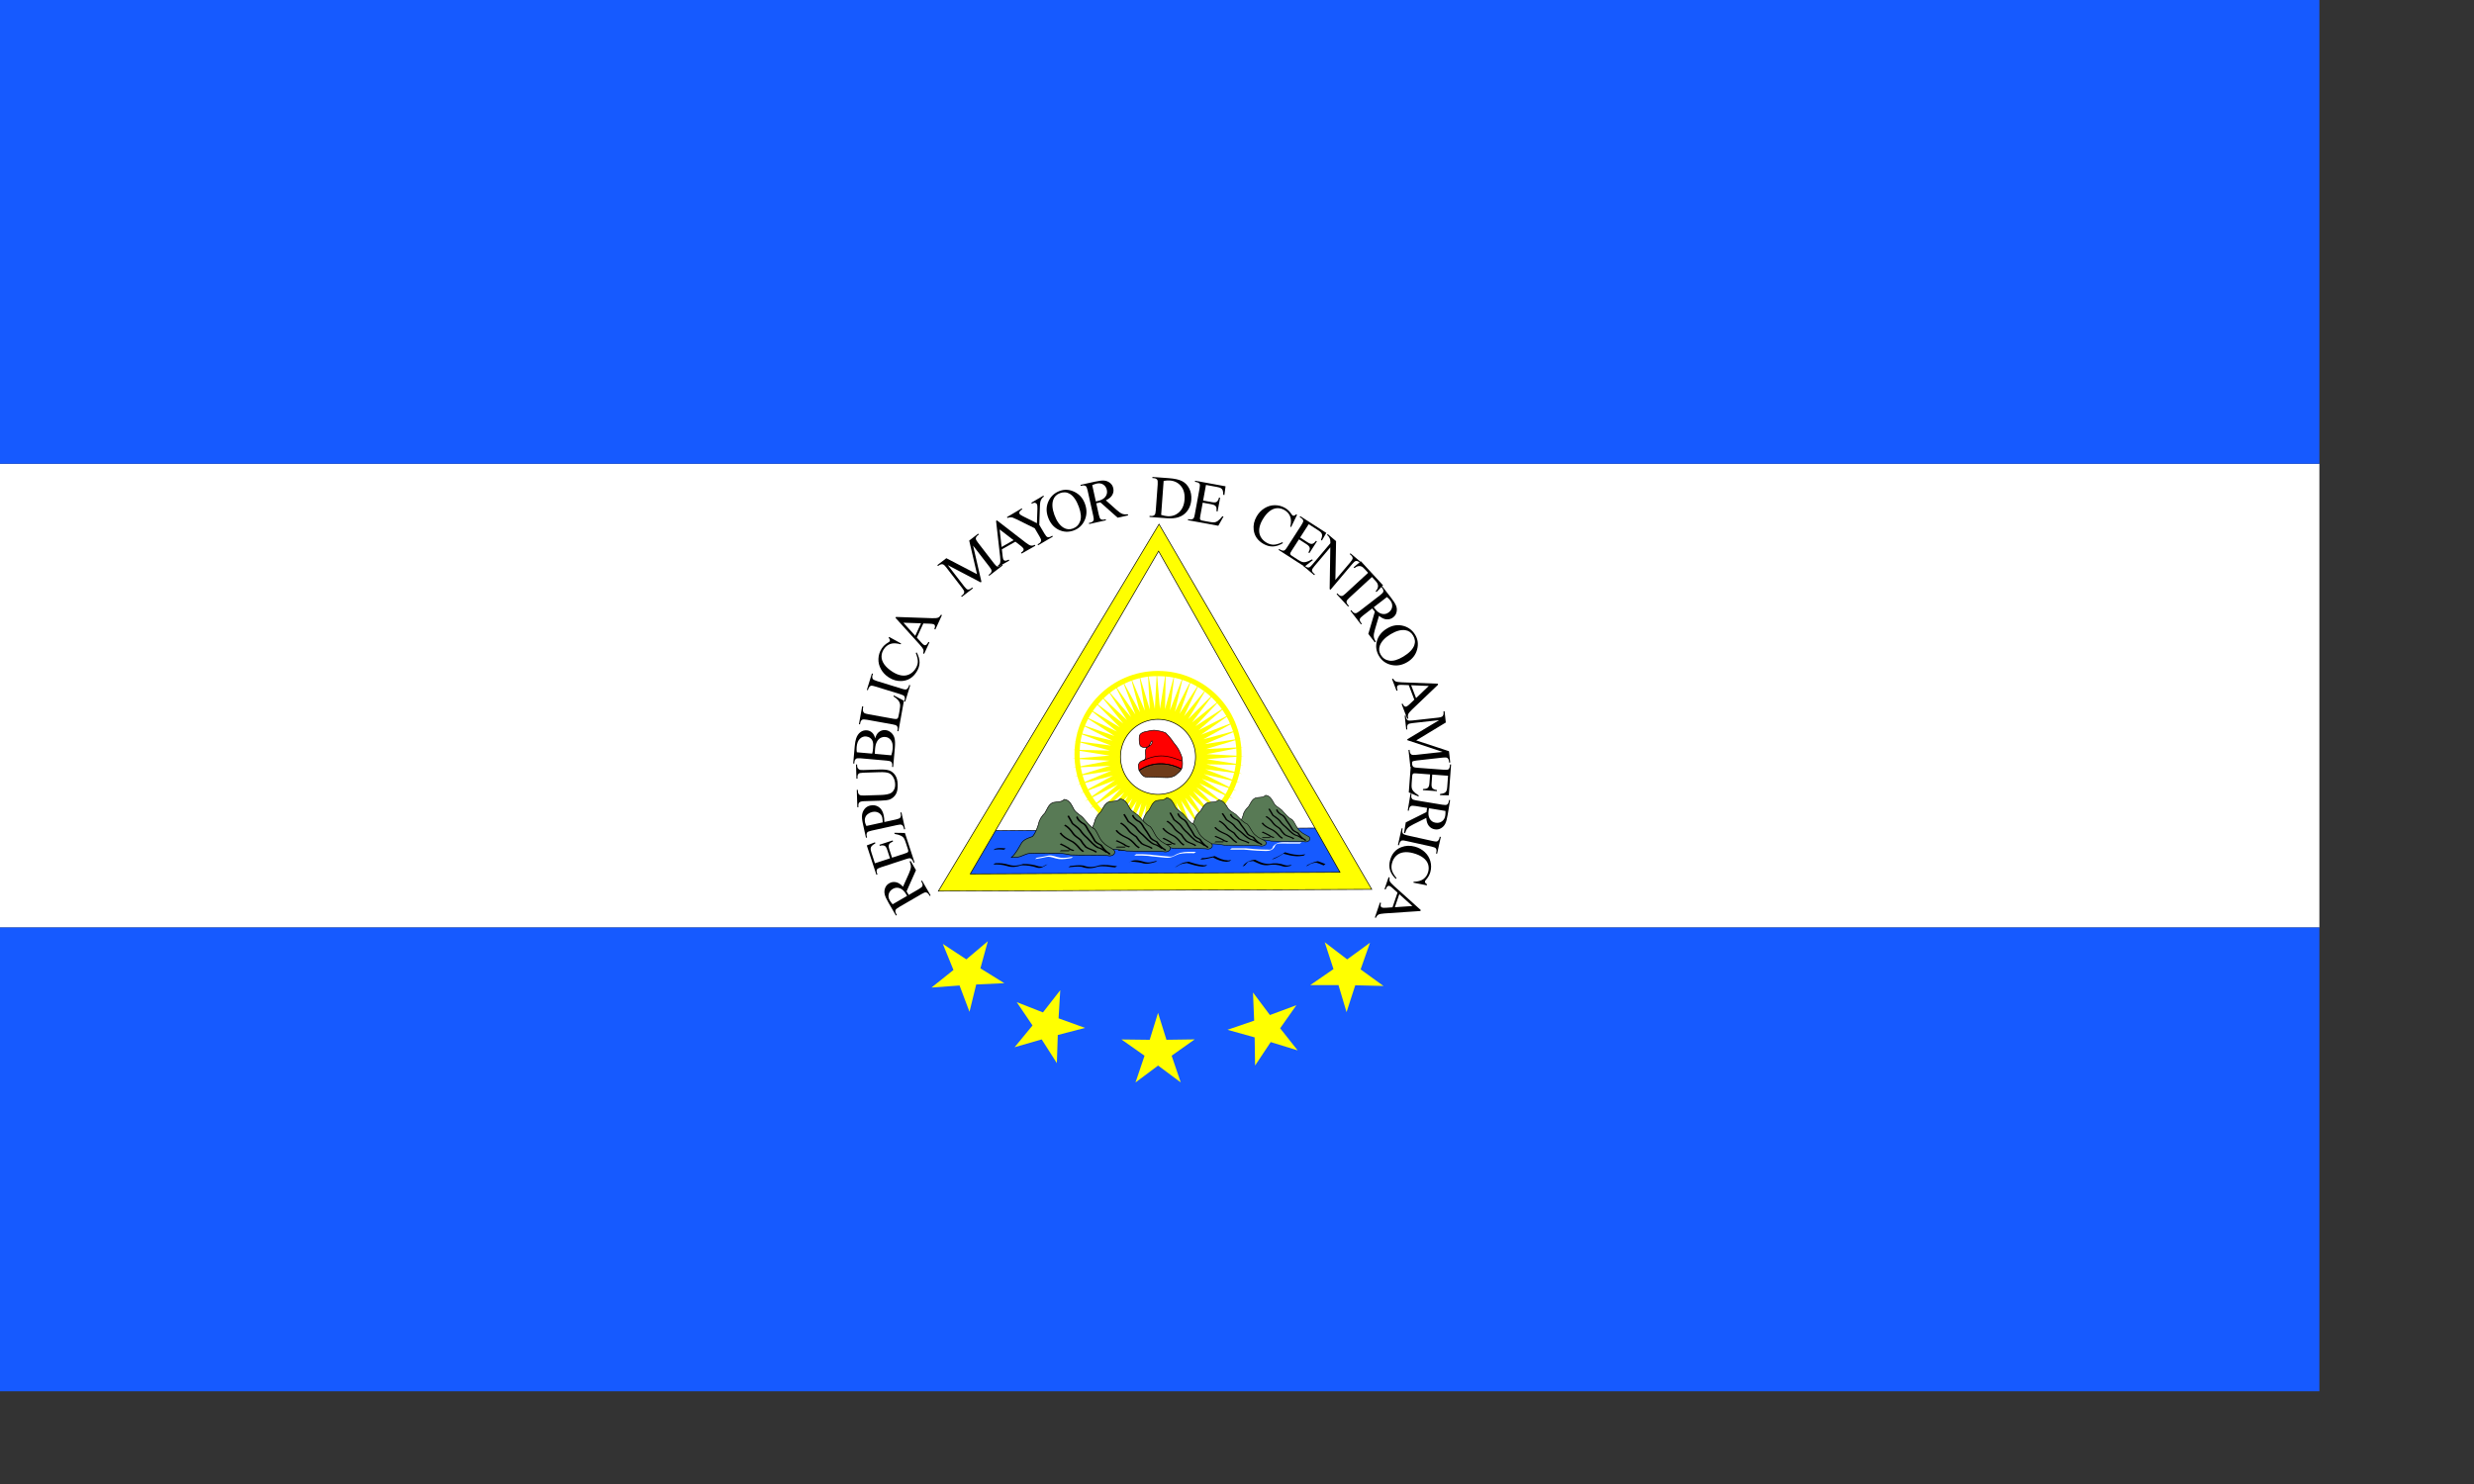 <?xml version="1.0" encoding="UTF-8" standalone="no"?>
<!-- Created with Inkscape (http://www.inkscape.org/) -->
<svg
   xmlns:dc="http://purl.org/dc/elements/1.1/"
   xmlns:cc="http://web.resource.org/cc/"
   xmlns:rdf="http://www.w3.org/1999/02/22-rdf-syntax-ns#"
   xmlns:svg="http://www.w3.org/2000/svg"
   xmlns="http://www.w3.org/2000/svg"
   xmlns:sodipodi="http://inkscape.sourceforge.net/DTD/sodipodi-0.dtd"
   xmlns:inkscape="http://www.inkscape.org/namespaces/inkscape"
   id="svg2"
   sodipodi:version="0.32"
   inkscape:version="0.43"
   width="50cm"
   height="30cm"
   version="1.0"
   sodipodi:docbase="C:\Dokumente und Einstellungen\Axel\Eigene Dateien\Inkscape-Dateien"
   sodipodi:docname="Zentralamerikanische Großrepublik 1898.svg">
  <rect width="100%" height="100%" fill="#333333" stroke="none"/>
  <defs
     id="defs5" />
  <sodipodi:namedview
     inkscape:window-height="742"
     inkscape:window-width="1024"
     inkscape:pageshadow="2"
     inkscape:pageopacity="1"
     borderopacity="1.0"
     bordercolor="#666666"
     pagecolor="#ffffff"
     id="base"
     showgrid="false"
     inkscape:grid-points="true"
     gridtolerance="0.5cm"
     gridspacingy="0.5cm"
     gridspacingx="0.5cm"
     gridoriginy="0cm"
     gridoriginx="0cm"
     inkscape:zoom="0.52662666"
     inkscape:cx="885.82678"
     inkscape:cy="531.49603"
     inkscape:window-x="-4"
     inkscape:window-y="-4"
     inkscape:current-layer="svg2"
     inkscape:document-units="cm"
     showguides="true"
     inkscape:guide-bbox="true"
     guidetolerance="0.5cm" />
  <rect
     y="354.331"
     x="0"
     height="354.331"
     width="1771.654"
     id="rect14364"
     style="opacity:1;fill:#ffffff;fill-opacity:1;stroke:none;stroke-width:1.063;stroke-linejoin:miter;stroke-miterlimit:4;stroke-dasharray:none;stroke-dashoffset:0;stroke-opacity:1" />
  <g
     id="g14258">
    <g
       transform="matrix(0.487,5.005351e-4,-5.005351e-4,0.487,670.43,281.399)"
       id="g12737">
      <g
         id="g12664"
         transform="matrix(1,3.24947e-3,-3.24947e-3,1,-39.919,-39.53)">
        <g
           transform="translate(-450.034,30.382)"
           id="g12589">
          <g
             id="g12464"
             transform="translate(-657.012,377.877)">
            <g
               id="g11351">
              <g
                 id="g9599"
                 transform="translate(20.888,-18.989)">
                <path
                   transform="matrix(0.653,0,0,0.653,606.476,105.192)"
                   d="M 1614.047,385.092 L 1548.775,324.348 L 1597.596,398.959 L 1539.032,331.724 L 1579.787,411.029 L 1528.571,338.041 L 1560.813,421.173 L 1517.507,343.231 L 1540.883,429.277 L 1505.961,347.235 L 1520.215,435.253 L 1494.06,350.011 L 1499.036,439.037 L 1481.934,351.527 L 1477.577,440.585 L 1469.716,351.768 L 1456.074,439.883 L 1457.54,350.73 L 1434.762,436.936 L 1445.539,348.425 L 1413.874,431.778 L 1433.845,344.878 L 1393.641,424.465 L 1422.585,340.129 L 1374.283,415.077 L 1411.884,334.228 L 1356.012,403.717 L 1401.858,327.241 L 1339.028,390.509 L 1392.617,319.245 L 1323.518,375.598 L 1384.263,310.326 L 1309.652,359.148 L 1376.887,300.583 L 1297.581,341.338 L 1370.569,290.122 L 1287.438,322.365 L 1365.38,279.058 L 1279.334,302.435 L 1361.376,267.513 L 1273.358,281.767 L 1358.6,255.612 L 1269.574,260.587 L 1357.083,243.486 L 1268.025,239.128 L 1356.843,231.268 L 1268.728,217.625 L 1357.881,219.092 L 1271.675,196.313 L 1360.186,207.091 L 1276.833,175.426 L 1363.732,195.396 L 1284.146,155.192 L 1368.482,184.137 L 1293.534,135.834 L 1374.382,173.435 L 1304.894,117.563 L 1381.369,163.409 L 1318.102,100.579 L 1389.366,154.168 L 1333.013,85.07 L 1398.285,145.814 L 1349.463,71.203 L 1408.028,138.438 L 1367.272,59.133 L 1418.489,132.121 L 1386.246,48.99 L 1429.553,126.931 L 1406.176,40.885 L 1441.098,122.927 L 1426.844,34.909 L 1452.999,120.151 L 1448.024,31.125 L 1465.125,118.635 L 1469.482,29.577 L 1477.343,118.394 L 1490.986,30.279 L 1489.519,119.432 L 1512.298,33.226 L 1501.52,121.737 L 1533.185,38.384 L 1513.215,125.284 L 1553.418,45.697 L 1524.474,130.033 L 1572.777,55.085 L 1535.176,135.934 L 1591.048,66.446 L 1545.201,142.921 L 1608.031,79.653 L 1554.442,150.917 L 1623.541,94.564 L 1562.796,159.836 L 1637.407,111.014 L 1570.173,169.579 L 1649.478,128.824 L 1576.49,180.04 L 1659.621,147.798 L 1581.679,191.104 L 1667.725,167.728 L 1585.684,202.65 L 1673.702,188.395 L 1588.459,214.55 L 1677.485,209.575 L 1589.976,226.676 L 1679.034,231.034 L 1590.216,238.894 L 1678.331,252.537 L 1589.179,251.071 L 1675.385,273.849 L 1586.874,263.072 L 1670.227,294.736 L 1583.327,274.766 L 1662.914,314.97 L 1578.577,286.026 L 1653.525,334.328 L 1572.677,296.727 L 1642.165,352.599 L 1565.69,306.753 L 1628.957,369.583 L 1557.693,315.994 L 1614.047,385.092 z "
                   inkscape:randomized="0"
                   inkscape:rounded="0"
                   inkscape:flatsided="false"
                   sodipodi:arg2="0.87042615"
                   sodipodi:arg1="0.81806628"
                   sodipodi:r2="116.74915"
                   sodipodi:r1="205.54427"
                   sodipodi:cy="235.08107"
                   sodipodi:cx="1473.5297"
                   sodipodi:sides="60"
                   id="path6088"
                   style="opacity:1;fill:#ffff00;fill-opacity:1;stroke:none;stroke-width:1.063;stroke-linejoin:miter;stroke-miterlimit:4;stroke-dasharray:none;stroke-dashoffset:0;stroke-opacity:1"
                   sodipodi:type="star" />
                <path
                   id="path7836"
                   d="M 1566.786,123.049 C 1495.241,123.957 1437.442,182.321 1437.442,254.081 C 1437.442,326.405 1496.149,385.081 1568.474,385.081 C 1640.798,385.081 1699.505,326.405 1699.505,254.081 C 1699.505,181.756 1640.798,123.049 1568.474,123.049 C 1567.909,123.049 1567.35,123.042 1566.786,123.049 z M 1567.442,131.206 C 1570.437,131.159 1573.422,131.287 1576.411,131.456 C 1622.887,133.465 1665.256,165.371 1682.474,208.081 C 1701.649,252.4 1689.396,307.071 1655.567,340.737 C 1622.788,375.477 1568.49,385.822 1524.317,368.768 C 1475.462,351.368 1442.927,299.498 1445.661,247.924 C 1447.151,185.353 1504.019,130.762 1566.505,131.237 C 1566.815,131.229 1567.133,131.211 1567.442,131.206 z "
                   style="opacity:1;fill:#ffff00;fill-opacity:1;stroke:none;stroke-width:1.063;stroke-linejoin:miter;stroke-miterlimit:4;stroke-dasharray:none;stroke-dashoffset:0;stroke-opacity:1" />
              </g>
              <path
                 sodipodi:type="arc"
                 style="opacity:1;fill:#ffffff;fill-opacity:1;stroke:#000000;stroke-width:1.063;stroke-linejoin:miter;stroke-miterlimit:4;stroke-dasharray:none;stroke-dashoffset:0;stroke-opacity:1"
                 id="path9603"
                 sodipodi:cx="953.23694"
                 sodipodi:cy="620.55341"
                 sodipodi:rx="58.865231"
                 sodipodi:ry="58.865231"
                 d="M 1012.102 620.553 A 58.865 58.865 0 1 1  894.372,620.553 A 58.865 58.865 0 1 1  1012.102 620.553 z"
                 transform="translate(636.124,-381.675)" />
            </g>
            <g
               transform="translate(658.436,-287.68)"
               id="g12457">
              <g
                 id="g12453">
                <path
                   id="path12444"
                   d="M 967.812,545.25 C 965.585,544.247 963.387,543.106 961.125,542.25 C 958.902,541.408 956.68,540.659 954.406,540 C 952.132,539.341 949.81,538.778 947.469,538.344 C 945.127,537.91 942.738,537.605 940.312,537.438 C 937.887,537.27 935.434,537.235 932.906,537.375 C 930.379,537.515 927.802,537.823 925.156,538.312 C 922.511,538.802 919.781,539.494 917,540.375 C 914.219,541.256 911.37,542.342 908.438,543.656 C 906.103,544.702 903.691,546 901.25,547.344 C 901.446,547.86 901.529,548.42 901.875,548.875 C 904.353,552.665 907.003,557.511 911.938,558.188 C 923.245,558.601 934.566,558.754 945.875,559.031 C 949.844,559.05 957.223,557.262 959.75,554.094 C 963.328,551.005 966.016,549.236 967.812,545.25 z "
                   style="fill:#6e3c1b;fill-opacity:1;fill-rule:evenodd;stroke:#000000;stroke-width:1px;stroke-linecap:butt;stroke-linejoin:miter;stroke-opacity:1" />
                <path
                   id="path12390"
                   d="M 924.688,484.781 C 919.478,485.049 914.838,486.302 909.719,487.406 C 905.859,488.283 901.349,490.89 901.469,495.375 C 901.142,499.803 901.334,504.334 902.688,508.594 C 905.158,512.624 910.837,512.136 914.781,511.062 C 918.54,509.058 918.272,504.024 921.312,501.375 C 923.205,506.505 917.666,509.672 913.906,511.594 C 910.152,514.938 911.069,520.248 911.594,524.656 C 912.049,527.999 910.714,532.312 906.781,532.531 C 902.505,533.754 899.285,538.248 900.344,542.719 C 900.449,544.272 900.693,545.874 901.25,547.344 C 903.691,546 906.103,544.702 908.438,543.656 C 911.37,542.342 914.219,541.256 917,540.375 C 919.781,539.494 922.511,538.802 925.156,538.312 C 927.802,537.823 930.379,537.515 932.906,537.375 C 935.434,537.235 937.887,537.27 940.312,537.438 C 942.738,537.605 945.127,537.91 947.469,538.344 C 949.81,538.778 952.132,539.341 954.406,540 C 956.68,540.659 958.902,541.408 961.125,542.25 C 963.387,543.106 965.585,544.247 967.812,545.25 C 968.109,544.593 968.444,544.022 968.688,543.219 C 969.853,539.01 969.227,533.856 968.938,529.531 C 968.222,524.834 965.8,520.654 964,516.312 C 960.975,510.075 955.687,505.348 952.094,499.469 C 948.56,495.043 946.907,493.006 942.938,489.031 C 938.44,486.627 929.518,485.19 924.688,484.781 z "
                   style="fill:#ff0000;fill-opacity:1;fill-rule:evenodd;stroke:#000000;stroke-width:1px;stroke-linecap:butt;stroke-linejoin:miter;stroke-opacity:1" />
              </g>
              <path
                 style="fill:none;fill-opacity:0.75;fill-rule:evenodd;stroke:#000000;stroke-width:1.016px;stroke-linecap:butt;stroke-linejoin:miter;stroke-opacity:1"
                 d="M 907.205,532.73 C 935.373,518.463 953.285,527.5 968.412,532.73"
                 id="path12412"
                 sodipodi:nodetypes="cc" />
              <path
                 sodipodi:nodetypes="cc"
                 id="path12415"
                 d="M 902.027,547.824 C 923.119,531.24 952.852,537.146 967.419,545.559"
                 style="fill:none;fill-opacity:0.75;fill-rule:evenodd;stroke:#000000;stroke-width:1.155px;stroke-linecap:butt;stroke-linejoin:miter;stroke-opacity:1" />
            </g>
          </g>
          <g
             id="g6044"
             transform="translate(115.832,-32.281)">
            <path
               id="path4175"
               d="M 544.11,766.121 L 1081.194,759.408 L 1128.188,838.627 L 499.8,845.341 L 544.11,766.121 z "
               style="opacity:1;fill:#165aff;fill-opacity:1;fill-rule:evenodd;stroke:#000000;stroke-width:1px;stroke-linecap:butt;stroke-linejoin:miter;stroke-opacity:1" />
            <path
               id="path1551"
               d="M 816.561,283.901 L 472.874,861.151 L 1152.686,855.463 L 816.561,283.901 z M 816.03,326.307 L 1102.749,828.932 L 522.811,833.932 L 816.03,326.307 z "
               style="opacity:1;fill:#ffff00;fill-opacity:1;fill-rule:evenodd;stroke:#000000;stroke-width:1px;stroke-linecap:butt;stroke-linejoin:miter;stroke-opacity:1" />
            <g
               transform="matrix(0.878,0,0,0.825,219.928,192.732)"
               id="g5098">
              <path
                 style="fill:#587a55;fill-opacity:1;fill-rule:evenodd;stroke:#000000;stroke-width:1px;stroke-linecap:butt;stroke-linejoin:miter;stroke-opacity:1"
                 d="M 789.513,716.573 C 796.602,710.286 800.666,701.603 805.431,693.629 C 809.364,688.01 816.173,685.925 822.3,683.779 C 827.192,678.415 829.481,671.054 831.753,664.255 C 832.883,657.38 836.869,651.54 841.69,646.71 C 845.198,640.968 847.188,633.646 853.755,630.483 C 860.02,628.591 867.183,630.34 872.127,625.215 C 880.499,625.974 884.027,634.949 887.531,641.381 C 891.351,647.56 898.967,649.918 903.144,655.861 C 908.259,661.283 912.461,667.961 919.437,671.165 C 925.336,677.768 926.956,687.378 933.986,693.192 C 938.445,698.042 944.733,700.35 950.004,704.03 C 955.059,710.378 946.427,715.177 940.591,713.094 C 921.23,711.979 901.814,713.01 882.454,712.297 C 874.395,710.619 866.26,709.313 857.992,709.859 C 844.59,710.089 831.148,709.389 817.773,710.237 C 810.635,710.943 804.859,716.19 797.548,716.199 C 794.88,716.476 792.195,716.571 789.513,716.573 z "
                 id="path5050" />
              <path
                 style="fill:#000000;fill-opacity:1;fill-rule:nonzero;stroke:none;stroke-width:1px;stroke-linecap:butt;stroke-linejoin:miter;stroke-opacity:1"
                 id="path5086"
                 d="M 879.27,650.361 C 881.821,654.275 883.857,658.495 886.177,662.539 C 890.334,666.018 894.788,668.561 898.306,672.71 C 901.227,677.215 904.797,681.112 908.916,684.536 C 914.853,690.216 919.393,696.612 926.889,700.234 C 931.998,701.127 935.695,704.627 939.94,707.276 L 937.815,708.647 C 933.592,705.993 929.898,702.541 924.81,701.638 C 917.338,697.936 912.739,691.561 906.787,685.87 C 902.651,682.422 899.049,678.508 896.115,673.976 C 892.595,669.844 888.106,667.348 884.005,663.823 C 881.663,659.729 879.606,655.463 876.994,651.521 L 879.27,650.361 z " />
              <path
                 style="fill:#000000;fill-opacity:1;fill-rule:nonzero;stroke:none;stroke-width:1px;stroke-linecap:butt;stroke-linejoin:miter;stroke-opacity:1"
                 id="path5088"
                 d="M 873.955,664.799 C 879.503,668.139 883.675,672.738 887.172,678.085 C 890.195,682.271 894.926,684.638 898.83,687.948 C 901.237,692.049 904.05,695.664 907.313,699.111 C 911.906,702.261 917.322,703.244 922.079,705.98 C 922.565,706.473 923.129,706.874 923.654,707.322 L 921.513,708.663 C 920.993,708.222 920.443,707.814 919.951,707.339 C 915.179,704.639 909.721,703.658 905.166,700.439 C 901.904,696.986 899.085,693.37 896.676,689.269 C 892.754,685.952 887.985,683.587 884.988,679.349 C 881.55,674.067 877.455,669.439 871.889,666.301 L 873.955,664.799 z " />
              <path
                 style="fill:#000000;fill-opacity:1;fill-rule:nonzero;stroke:none;stroke-width:1px;stroke-linecap:butt;stroke-linejoin:miter;stroke-opacity:1"
                 id="path5090"
                 d="M 867.186,677.215 C 871.038,682.828 876.959,686.132 882.936,689.092 C 888.332,691.451 892.466,695.53 896.283,699.885 C 898.23,702.578 900.789,704.45 903.399,706.333 L 901.293,707.73 C 898.669,705.801 896.085,703.895 894.115,701.183 C 890.327,696.854 886.216,692.812 880.847,690.487 C 874.793,687.46 868.817,684.067 864.91,678.375 L 867.186,677.215 z " />
              <path
                 style="fill:#000000;fill-opacity:1;fill-rule:nonzero;stroke:none;stroke-width:1px;stroke-linecap:butt;stroke-linejoin:miter;stroke-opacity:1"
                 id="path5092"
                 d="M 867.242,694.339 C 871.495,696.246 875.65,698.48 879.664,700.773 C 882.104,703.086 885.105,703.937 888.224,704.836 L 886.147,706.281 C 883.007,705.335 879.964,704.449 877.505,702.107 C 873.527,699.857 869.436,697.589 865.175,695.84 L 867.242,694.339 z " />
              <path
                 style="fill:#000000;fill-opacity:1;fill-rule:nonzero;stroke:none;stroke-width:1px;stroke-linecap:butt;stroke-linejoin:miter;stroke-opacity:1"
                 id="path5094"
                 d="M 867.242,705.081 C 872.015,705.096 876.788,705.092 881.561,705.092 L 879.525,706.571 C 874.742,706.571 869.959,706.566 865.175,706.582 L 867.242,705.081 z " />
              <path
                 style="fill:#000000;fill-opacity:1;fill-rule:nonzero;stroke:none;stroke-width:1px;stroke-linecap:butt;stroke-linejoin:miter;stroke-opacity:1"
                 id="path5096"
                 d="M 892.808,651.617 C 894.43,656.246 897.38,658.74 901.209,661.371 C 906.2,663.371 908.252,667.898 910.629,672.377 C 914.041,677.349 917.336,682.34 920.218,687.626 C 922.357,692.353 926.902,693.749 931.092,696.142 C 934.479,701.095 937.433,705.23 942.655,708.362 C 943.791,708.692 944.285,709.814 945.079,710.521 L 942.89,711.821 C 942.12,711.136 941.641,710.035 940.528,709.722 C 935.326,706.577 932.359,702.433 928.967,697.505 C 924.726,695.11 920.176,693.662 918.03,688.881 C 915.15,683.599 911.872,678.598 908.444,673.641 C 906.087,669.204 904.076,664.723 899.109,662.775 C 895.286,660.104 892.283,657.576 890.632,652.95 L 892.808,651.617 z " />
            </g>
            <g
               id="g5107"
               transform="matrix(0.942,0,0,0.815,90.586,206.717)">
              <path
                 id="path5109"
                 d="M 789.513,716.573 C 796.602,710.286 800.666,701.603 805.431,693.629 C 809.364,688.01 816.173,685.925 822.3,683.779 C 827.192,678.415 829.481,671.054 831.753,664.255 C 832.883,657.38 836.869,651.54 841.69,646.71 C 845.198,640.968 847.188,633.646 853.755,630.483 C 860.02,628.591 867.183,630.34 872.127,625.215 C 880.499,625.974 884.027,634.949 887.531,641.381 C 891.351,647.56 898.967,649.918 903.144,655.861 C 908.259,661.283 912.461,667.961 919.437,671.165 C 925.336,677.768 926.956,687.378 933.986,693.192 C 938.445,698.042 944.733,700.35 950.004,704.03 C 955.059,710.378 946.427,715.177 940.591,713.094 C 921.23,711.979 901.814,713.01 882.454,712.297 C 874.395,710.619 866.26,709.313 857.992,709.859 C 844.59,710.089 831.148,709.389 817.773,710.237 C 810.635,710.943 804.859,716.19 797.548,716.199 C 794.88,716.476 792.195,716.571 789.513,716.573 z "
                 style="fill:#587a55;fill-opacity:1;fill-rule:evenodd;stroke:#000000;stroke-width:1px;stroke-linecap:butt;stroke-linejoin:miter;stroke-opacity:1" />
              <path
                 d="M 879.27,650.361 C 881.821,654.275 883.857,658.495 886.177,662.539 C 890.334,666.018 894.788,668.561 898.306,672.71 C 901.227,677.215 904.797,681.112 908.916,684.536 C 914.853,690.216 919.393,696.612 926.889,700.234 C 931.998,701.127 935.695,704.627 939.94,707.276 L 937.815,708.647 C 933.592,705.993 929.898,702.541 924.81,701.638 C 917.338,697.936 912.739,691.561 906.787,685.87 C 902.651,682.422 899.049,678.508 896.115,673.976 C 892.595,669.844 888.106,667.348 884.005,663.823 C 881.663,659.729 879.606,655.463 876.994,651.521 L 879.27,650.361 z "
                 id="path5111"
                 style="fill:#000000;fill-opacity:1;fill-rule:nonzero;stroke:none;stroke-width:1px;stroke-linecap:butt;stroke-linejoin:miter;stroke-opacity:1" />
              <path
                 d="M 873.955,664.799 C 879.503,668.139 883.675,672.738 887.172,678.085 C 890.195,682.271 894.926,684.638 898.83,687.948 C 901.237,692.049 904.05,695.664 907.313,699.111 C 911.906,702.261 917.322,703.244 922.079,705.98 C 922.565,706.473 923.129,706.874 923.654,707.322 L 921.513,708.663 C 920.993,708.222 920.443,707.814 919.951,707.339 C 915.179,704.639 909.721,703.658 905.166,700.439 C 901.904,696.986 899.085,693.37 896.676,689.269 C 892.754,685.952 887.985,683.587 884.988,679.349 C 881.55,674.067 877.455,669.439 871.889,666.301 L 873.955,664.799 z "
                 id="path5113"
                 style="fill:#000000;fill-opacity:1;fill-rule:nonzero;stroke:none;stroke-width:1px;stroke-linecap:butt;stroke-linejoin:miter;stroke-opacity:1" />
              <path
                 d="M 867.186,677.215 C 871.038,682.828 876.959,686.132 882.936,689.092 C 888.332,691.451 892.466,695.53 896.283,699.885 C 898.23,702.578 900.789,704.45 903.399,706.333 L 901.293,707.73 C 898.669,705.801 896.085,703.895 894.115,701.183 C 890.327,696.854 886.216,692.812 880.847,690.487 C 874.793,687.46 868.817,684.067 864.91,678.375 L 867.186,677.215 z "
                 id="path5115"
                 style="fill:#000000;fill-opacity:1;fill-rule:nonzero;stroke:none;stroke-width:1px;stroke-linecap:butt;stroke-linejoin:miter;stroke-opacity:1" />
              <path
                 d="M 867.242,694.339 C 871.495,696.246 875.65,698.48 879.664,700.773 C 882.104,703.086 885.105,703.937 888.224,704.836 L 886.147,706.281 C 883.007,705.335 879.964,704.449 877.505,702.107 C 873.527,699.857 869.436,697.589 865.175,695.84 L 867.242,694.339 z "
                 id="path5117"
                 style="fill:#000000;fill-opacity:1;fill-rule:nonzero;stroke:none;stroke-width:1px;stroke-linecap:butt;stroke-linejoin:miter;stroke-opacity:1" />
              <path
                 d="M 867.242,705.081 C 872.015,705.096 876.788,705.092 881.561,705.092 L 879.525,706.571 C 874.742,706.571 869.959,706.566 865.175,706.582 L 867.242,705.081 z "
                 id="path5119"
                 style="fill:#000000;fill-opacity:1;fill-rule:nonzero;stroke:none;stroke-width:1px;stroke-linecap:butt;stroke-linejoin:miter;stroke-opacity:1" />
              <path
                 d="M 892.808,651.617 C 894.43,656.246 897.38,658.74 901.209,661.371 C 906.2,663.371 908.252,667.898 910.629,672.377 C 914.041,677.349 917.336,682.34 920.218,687.626 C 922.357,692.353 926.902,693.749 931.092,696.142 C 934.479,701.095 937.433,705.23 942.655,708.362 C 943.791,708.692 944.285,709.814 945.079,710.521 L 942.89,711.821 C 942.12,711.136 941.641,710.035 940.528,709.722 C 935.326,706.577 932.359,702.433 928.967,697.505 C 924.726,695.11 920.176,693.662 918.03,688.881 C 915.15,683.599 911.872,678.598 908.444,673.641 C 906.087,669.204 904.076,664.723 899.109,662.775 C 895.286,660.104 892.283,657.576 890.632,652.95 L 892.808,651.617 z "
                 id="path5121"
                 style="fill:#000000;fill-opacity:1;fill-rule:nonzero;stroke:none;stroke-width:1px;stroke-linecap:butt;stroke-linejoin:miter;stroke-opacity:1" />
            </g>
            <g
               transform="matrix(0.907,0,0,0.907,39.344,146.101)"
               id="g5123">
              <path
                 style="fill:#587a55;fill-opacity:1;fill-rule:evenodd;stroke:#000000;stroke-width:1px;stroke-linecap:butt;stroke-linejoin:miter;stroke-opacity:1"
                 d="M 789.513,716.573 C 796.602,710.286 800.666,701.603 805.431,693.629 C 809.364,688.01 816.173,685.925 822.3,683.779 C 827.192,678.415 829.481,671.054 831.753,664.255 C 832.883,657.38 836.869,651.54 841.69,646.71 C 845.198,640.968 847.188,633.646 853.755,630.483 C 860.02,628.591 867.183,630.34 872.127,625.215 C 880.499,625.974 884.027,634.949 887.531,641.381 C 891.351,647.56 898.967,649.918 903.144,655.861 C 908.259,661.283 912.461,667.961 919.437,671.165 C 925.336,677.768 926.956,687.378 933.986,693.192 C 938.445,698.042 944.733,700.35 950.004,704.03 C 955.059,710.378 946.427,715.177 940.591,713.094 C 921.23,711.979 901.814,713.01 882.454,712.297 C 874.395,710.619 866.26,709.313 857.992,709.859 C 844.59,710.089 831.148,709.389 817.773,710.237 C 810.635,710.943 804.859,716.19 797.548,716.199 C 794.88,716.476 792.195,716.571 789.513,716.573 z "
                 id="path5125" />
              <path
                 style="fill:#000000;fill-opacity:1;fill-rule:nonzero;stroke:none;stroke-width:1px;stroke-linecap:butt;stroke-linejoin:miter;stroke-opacity:1"
                 id="path5127"
                 d="M 879.27,650.361 C 881.821,654.275 883.857,658.495 886.177,662.539 C 890.334,666.018 894.788,668.561 898.306,672.71 C 901.227,677.215 904.797,681.112 908.916,684.536 C 914.853,690.216 919.393,696.612 926.889,700.234 C 931.998,701.127 935.695,704.627 939.94,707.276 L 937.815,708.647 C 933.592,705.993 929.898,702.541 924.81,701.638 C 917.338,697.936 912.739,691.561 906.787,685.87 C 902.651,682.422 899.049,678.508 896.115,673.976 C 892.595,669.844 888.106,667.348 884.005,663.823 C 881.663,659.729 879.606,655.463 876.994,651.521 L 879.27,650.361 z " />
              <path
                 style="fill:#000000;fill-opacity:1;fill-rule:nonzero;stroke:none;stroke-width:1px;stroke-linecap:butt;stroke-linejoin:miter;stroke-opacity:1"
                 id="path5129"
                 d="M 873.955,664.799 C 879.503,668.139 883.675,672.738 887.172,678.085 C 890.195,682.271 894.926,684.638 898.83,687.948 C 901.237,692.049 904.05,695.664 907.313,699.111 C 911.906,702.261 917.322,703.244 922.079,705.98 C 922.565,706.473 923.129,706.874 923.654,707.322 L 921.513,708.663 C 920.993,708.222 920.443,707.814 919.951,707.339 C 915.179,704.639 909.721,703.658 905.166,700.439 C 901.904,696.986 899.085,693.37 896.676,689.269 C 892.754,685.952 887.985,683.587 884.988,679.349 C 881.55,674.067 877.455,669.439 871.889,666.301 L 873.955,664.799 z " />
              <path
                 style="fill:#000000;fill-opacity:1;fill-rule:nonzero;stroke:none;stroke-width:1px;stroke-linecap:butt;stroke-linejoin:miter;stroke-opacity:1"
                 id="path5131"
                 d="M 867.186,677.215 C 871.038,682.828 876.959,686.132 882.936,689.092 C 888.332,691.451 892.466,695.53 896.283,699.885 C 898.23,702.578 900.789,704.45 903.399,706.333 L 901.293,707.73 C 898.669,705.801 896.085,703.895 894.115,701.183 C 890.327,696.854 886.216,692.812 880.847,690.487 C 874.793,687.46 868.817,684.067 864.91,678.375 L 867.186,677.215 z " />
              <path
                 style="fill:#000000;fill-opacity:1;fill-rule:nonzero;stroke:none;stroke-width:1px;stroke-linecap:butt;stroke-linejoin:miter;stroke-opacity:1"
                 id="path5133"
                 d="M 867.242,694.339 C 871.495,696.246 875.65,698.48 879.664,700.773 C 882.104,703.086 885.105,703.937 888.224,704.836 L 886.147,706.281 C 883.007,705.335 879.964,704.449 877.505,702.107 C 873.527,699.857 869.436,697.589 865.175,695.84 L 867.242,694.339 z " />
              <path
                 style="fill:#000000;fill-opacity:1;fill-rule:nonzero;stroke:none;stroke-width:1px;stroke-linecap:butt;stroke-linejoin:miter;stroke-opacity:1"
                 id="path5135"
                 d="M 867.242,705.081 C 872.015,705.096 876.788,705.092 881.561,705.092 L 879.525,706.571 C 874.742,706.571 869.959,706.566 865.175,706.582 L 867.242,705.081 z " />
              <path
                 style="fill:#000000;fill-opacity:1;fill-rule:nonzero;stroke:none;stroke-width:1px;stroke-linecap:butt;stroke-linejoin:miter;stroke-opacity:1"
                 id="path5137"
                 d="M 892.808,651.617 C 894.43,656.246 897.38,658.74 901.209,661.371 C 906.2,663.371 908.252,667.898 910.629,672.377 C 914.041,677.349 917.336,682.34 920.218,687.626 C 922.357,692.353 926.902,693.749 931.092,696.142 C 934.479,701.095 937.433,705.23 942.655,708.362 C 943.791,708.692 944.285,709.814 945.079,710.521 L 942.89,711.821 C 942.12,711.136 941.641,710.035 940.528,709.722 C 935.326,706.577 932.359,702.433 928.967,697.505 C 924.726,695.11 920.176,693.662 918.03,688.881 C 915.15,683.599 911.872,678.598 908.444,673.641 C 906.087,669.204 904.076,664.723 899.109,662.775 C 895.286,660.104 892.283,657.576 890.632,652.95 L 892.808,651.617 z " />
            </g>
            <g
               id="g5139"
               transform="matrix(0.994,0,0,0.938,-109.337,128.729)">
              <path
                 id="path5141"
                 d="M 789.513,716.573 C 796.602,710.286 800.666,701.603 805.431,693.629 C 809.364,688.01 816.173,685.925 822.3,683.779 C 827.192,678.415 829.481,671.054 831.753,664.255 C 832.883,657.38 836.869,651.54 841.69,646.71 C 845.198,640.968 847.188,633.646 853.755,630.483 C 860.02,628.591 867.183,630.34 872.127,625.215 C 880.499,625.974 884.027,634.949 887.531,641.381 C 891.351,647.56 898.967,649.918 903.144,655.861 C 908.259,661.283 912.461,667.961 919.437,671.165 C 925.336,677.768 926.956,687.378 933.986,693.192 C 938.445,698.042 944.733,700.35 950.004,704.03 C 955.059,710.378 946.427,715.177 940.591,713.094 C 921.23,711.979 901.814,713.01 882.454,712.297 C 874.395,710.619 866.26,709.313 857.992,709.859 C 844.59,710.089 831.148,709.389 817.773,710.237 C 810.635,710.943 804.859,716.19 797.548,716.199 C 794.88,716.476 792.195,716.571 789.513,716.573 z "
                 style="fill:#587a55;fill-opacity:1;fill-rule:evenodd;stroke:#000000;stroke-width:1px;stroke-linecap:butt;stroke-linejoin:miter;stroke-opacity:1" />
              <path
                 d="M 879.27,650.361 C 881.821,654.275 883.857,658.495 886.177,662.539 C 890.334,666.018 894.788,668.561 898.306,672.71 C 901.227,677.215 904.797,681.112 908.916,684.536 C 914.853,690.216 919.393,696.612 926.889,700.234 C 931.998,701.127 935.695,704.627 939.94,707.276 L 937.815,708.647 C 933.592,705.993 929.898,702.541 924.81,701.638 C 917.338,697.936 912.739,691.561 906.787,685.87 C 902.651,682.422 899.049,678.508 896.115,673.976 C 892.595,669.844 888.106,667.348 884.005,663.823 C 881.663,659.729 879.606,655.463 876.994,651.521 L 879.27,650.361 z "
                 id="path5143"
                 style="fill:#000000;fill-opacity:1;fill-rule:nonzero;stroke:none;stroke-width:1px;stroke-linecap:butt;stroke-linejoin:miter;stroke-opacity:1" />
              <path
                 d="M 873.955,664.799 C 879.503,668.139 883.675,672.738 887.172,678.085 C 890.195,682.271 894.926,684.638 898.83,687.948 C 901.237,692.049 904.05,695.664 907.313,699.111 C 911.906,702.261 917.322,703.244 922.079,705.98 C 922.565,706.473 923.129,706.874 923.654,707.322 L 921.513,708.663 C 920.993,708.222 920.443,707.814 919.951,707.339 C 915.179,704.639 909.721,703.658 905.166,700.439 C 901.904,696.986 899.085,693.37 896.676,689.269 C 892.754,685.952 887.985,683.587 884.988,679.349 C 881.55,674.067 877.455,669.439 871.889,666.301 L 873.955,664.799 z "
                 id="path5145"
                 style="fill:#000000;fill-opacity:1;fill-rule:nonzero;stroke:none;stroke-width:1px;stroke-linecap:butt;stroke-linejoin:miter;stroke-opacity:1" />
              <path
                 d="M 867.186,677.215 C 871.038,682.828 876.959,686.132 882.936,689.092 C 888.332,691.451 892.466,695.53 896.283,699.885 C 898.23,702.578 900.789,704.45 903.399,706.333 L 901.293,707.73 C 898.669,705.801 896.085,703.895 894.115,701.183 C 890.327,696.854 886.216,692.812 880.847,690.487 C 874.793,687.46 868.817,684.067 864.91,678.375 L 867.186,677.215 z "
                 id="path5147"
                 style="fill:#000000;fill-opacity:1;fill-rule:nonzero;stroke:none;stroke-width:1px;stroke-linecap:butt;stroke-linejoin:miter;stroke-opacity:1" />
              <path
                 d="M 867.242,694.339 C 871.495,696.246 875.65,698.48 879.664,700.773 C 882.104,703.086 885.105,703.937 888.224,704.836 L 886.147,706.281 C 883.007,705.335 879.964,704.449 877.505,702.107 C 873.527,699.857 869.436,697.589 865.175,695.84 L 867.242,694.339 z "
                 id="path5149"
                 style="fill:#000000;fill-opacity:1;fill-rule:nonzero;stroke:none;stroke-width:1px;stroke-linecap:butt;stroke-linejoin:miter;stroke-opacity:1" />
              <path
                 d="M 867.242,705.081 C 872.015,705.096 876.788,705.092 881.561,705.092 L 879.525,706.571 C 874.742,706.571 869.959,706.566 865.175,706.582 L 867.242,705.081 z "
                 id="path5151"
                 style="fill:#000000;fill-opacity:1;fill-rule:nonzero;stroke:none;stroke-width:1px;stroke-linecap:butt;stroke-linejoin:miter;stroke-opacity:1" />
              <path
                 d="M 892.808,651.617 C 894.43,656.246 897.38,658.74 901.209,661.371 C 906.2,663.371 908.252,667.898 910.629,672.377 C 914.041,677.349 917.336,682.34 920.218,687.626 C 922.357,692.353 926.902,693.749 931.092,696.142 C 934.479,701.095 937.433,705.23 942.655,708.362 C 943.791,708.692 944.285,709.814 945.079,710.521 L 942.89,711.821 C 942.12,711.136 941.641,710.035 940.528,709.722 C 935.326,706.577 932.359,702.433 928.967,697.505 C 924.726,695.11 920.176,693.662 918.03,688.881 C 915.15,683.599 911.872,678.598 908.444,673.641 C 906.087,669.204 904.076,664.723 899.109,662.775 C 895.286,660.104 892.283,657.576 890.632,652.95 L 892.808,651.617 z "
                 id="path5153"
                 style="fill:#000000;fill-opacity:1;fill-rule:nonzero;stroke:none;stroke-width:1px;stroke-linecap:butt;stroke-linejoin:miter;stroke-opacity:1" />
            </g>
            <g
               transform="translate(-202.231,91.146)"
               id="g5155">
              <path
                 style="fill:#587a55;fill-opacity:1;fill-rule:evenodd;stroke:#000000;stroke-width:1px;stroke-linecap:butt;stroke-linejoin:miter;stroke-opacity:1"
                 d="M 789.513,716.573 C 796.602,710.286 800.666,701.603 805.431,693.629 C 809.364,688.01 816.173,685.925 822.3,683.779 C 827.192,678.415 829.481,671.054 831.753,664.255 C 832.883,657.38 836.869,651.54 841.69,646.71 C 845.198,640.968 847.188,633.646 853.755,630.483 C 860.02,628.591 867.183,630.34 872.127,625.215 C 880.499,625.974 884.027,634.949 887.531,641.381 C 891.351,647.56 898.967,649.918 903.144,655.861 C 908.259,661.283 912.461,667.961 919.437,671.165 C 925.336,677.768 926.956,687.378 933.986,693.192 C 938.445,698.042 944.733,700.35 950.004,704.03 C 955.059,710.378 946.427,715.177 940.591,713.094 C 921.23,711.979 901.814,713.01 882.454,712.297 C 874.395,710.619 866.26,709.313 857.992,709.859 C 844.59,710.089 831.148,709.389 817.773,710.237 C 810.635,710.943 804.859,716.19 797.548,716.199 C 794.88,716.476 792.195,716.571 789.513,716.573 z "
                 id="path5157" />
              <path
                 style="fill:#000000;fill-opacity:1;fill-rule:nonzero;stroke:none;stroke-width:1px;stroke-linecap:butt;stroke-linejoin:miter;stroke-opacity:1"
                 id="path5159"
                 d="M 879.27,650.361 C 881.821,654.275 883.857,658.495 886.177,662.539 C 890.334,666.018 894.788,668.561 898.306,672.71 C 901.227,677.215 904.797,681.112 908.916,684.536 C 914.853,690.216 919.393,696.612 926.889,700.234 C 931.998,701.127 935.695,704.627 939.94,707.276 L 937.815,708.647 C 933.592,705.993 929.898,702.541 924.81,701.638 C 917.338,697.936 912.739,691.561 906.787,685.87 C 902.651,682.422 899.049,678.508 896.115,673.976 C 892.595,669.844 888.106,667.348 884.005,663.823 C 881.663,659.729 879.606,655.463 876.994,651.521 L 879.27,650.361 z " />
              <path
                 style="fill:#000000;fill-opacity:1;fill-rule:nonzero;stroke:none;stroke-width:1px;stroke-linecap:butt;stroke-linejoin:miter;stroke-opacity:1"
                 id="path5161"
                 d="M 873.955,664.799 C 879.503,668.139 883.675,672.738 887.172,678.085 C 890.195,682.271 894.926,684.638 898.83,687.948 C 901.237,692.049 904.05,695.664 907.313,699.111 C 911.906,702.261 917.322,703.244 922.079,705.98 C 922.565,706.473 923.129,706.874 923.654,707.322 L 921.513,708.663 C 920.993,708.222 920.443,707.814 919.951,707.339 C 915.179,704.639 909.721,703.658 905.166,700.439 C 901.904,696.986 899.085,693.37 896.676,689.269 C 892.754,685.952 887.985,683.587 884.988,679.349 C 881.55,674.067 877.455,669.439 871.889,666.301 L 873.955,664.799 z " />
              <path
                 style="fill:#000000;fill-opacity:1;fill-rule:nonzero;stroke:none;stroke-width:1px;stroke-linecap:butt;stroke-linejoin:miter;stroke-opacity:1"
                 id="path5163"
                 d="M 867.186,677.215 C 871.038,682.828 876.959,686.132 882.936,689.092 C 888.332,691.451 892.466,695.53 896.283,699.885 C 898.23,702.578 900.789,704.45 903.399,706.333 L 901.293,707.73 C 898.669,705.801 896.085,703.895 894.115,701.183 C 890.327,696.854 886.216,692.812 880.847,690.487 C 874.793,687.46 868.817,684.067 864.91,678.375 L 867.186,677.215 z " />
              <path
                 style="fill:#000000;fill-opacity:1;fill-rule:nonzero;stroke:none;stroke-width:1px;stroke-linecap:butt;stroke-linejoin:miter;stroke-opacity:1"
                 id="path5165"
                 d="M 867.242,694.339 C 871.495,696.246 875.65,698.48 879.664,700.773 C 882.104,703.086 885.105,703.937 888.224,704.836 L 886.147,706.281 C 883.007,705.335 879.964,704.449 877.505,702.107 C 873.527,699.857 869.436,697.589 865.175,695.84 L 867.242,694.339 z " />
              <path
                 style="fill:#000000;fill-opacity:1;fill-rule:nonzero;stroke:none;stroke-width:1px;stroke-linecap:butt;stroke-linejoin:miter;stroke-opacity:1"
                 id="path5167"
                 d="M 867.242,705.081 C 872.015,705.096 876.788,705.092 881.561,705.092 L 879.525,706.571 C 874.742,706.571 869.959,706.566 865.175,706.582 L 867.242,705.081 z " />
              <path
                 style="fill:#000000;fill-opacity:1;fill-rule:nonzero;stroke:none;stroke-width:1px;stroke-linecap:butt;stroke-linejoin:miter;stroke-opacity:1"
                 id="path5169"
                 d="M 892.808,651.617 C 894.43,656.246 897.38,658.74 901.209,661.371 C 906.2,663.371 908.252,667.898 910.629,672.377 C 914.041,677.349 917.336,682.34 920.218,687.626 C 922.357,692.353 926.902,693.749 931.092,696.142 C 934.479,701.095 937.433,705.23 942.655,708.362 C 943.791,708.692 944.285,709.814 945.079,710.521 L 942.89,711.821 C 942.12,711.136 941.641,710.035 940.528,709.722 C 935.326,706.577 932.359,702.433 928.967,697.505 C 924.726,695.11 920.176,693.662 918.03,688.881 C 915.15,683.599 911.872,678.598 908.444,673.641 C 906.087,669.204 904.076,664.723 899.109,662.775 C 895.286,660.104 892.283,657.576 890.632,652.95 L 892.808,651.617 z " />
            </g>
          </g>
        </g>
        <path
           d="M 227.655,792.29 C 233.152,790.704 238.471,791.167 244.13,791.823 L 241.23,793.885 C 235.552,793.246 230.269,792.929 224.733,794.413 L 227.655,792.29 z "
           id="path12646"
           style="fill:#000000;fill-opacity:1;fill-rule:nonzero;stroke:none;stroke-width:1px;stroke-linecap:butt;stroke-linejoin:miter;stroke-opacity:1" />
        <path
           d="M 227.655,815.076 C 235.086,814.549 241.933,815.26 248.994,817.375 C 256.897,819.842 264.106,818.713 271.675,816.03 C 280.13,815.967 288.23,816.999 296.203,819.734 C 304.325,820.521 301.159,820.258 306.571,817.578 L 309.895,816.293 C 304.47,819.551 299.876,823.688 293.261,821.748 C 285.336,819.048 277.242,817.984 268.845,818.207 C 261.222,820.871 253.963,821.904 246.041,819.373 C 238.994,817.309 232.135,816.659 224.733,817.199 L 227.655,815.076 z "
           id="path12648"
           style="fill:#000000;fill-opacity:1;fill-rule:nonzero;stroke:none;stroke-width:1px;stroke-linecap:butt;stroke-linejoin:miter;stroke-opacity:1" />
        <path
           d="M 345.385,818.874 C 352.553,818.192 359.089,817.033 366.236,818.139 C 375.048,821.458 382.582,820.651 391.094,817.711 C 399.769,815.946 408.322,817.863 416.953,818.68 C 417.586,818.71 418.219,818.74 418.852,818.77 L 415.963,820.848 C 415.329,820.816 414.694,820.784 414.06,820.752 C 405.449,819.903 396.902,818.031 388.256,819.876 C 379.731,822.894 372.108,823.404 363.313,820.148 C 356.179,819.159 349.617,820.397 342.463,820.997 L 345.385,818.874 z "
           id="path12650"
           style="fill:#000000;fill-opacity:1;fill-rule:nonzero;stroke:none;stroke-width:1px;stroke-linecap:butt;stroke-linejoin:miter;stroke-opacity:1" />
        <path
           d="M 437.032,812.933 C 444.332,807.878 452.379,809.211 460.608,811.661 C 468.284,814.409 474.666,811.823 481.967,809.852 L 479.117,811.996 C 471.797,814.084 465.362,816.432 457.673,813.669 C 452.23,812.077 437.854,811.474 440.25,811.293 L 437.032,812.933 z "
           id="path12652"
           style="fill:#000000;fill-opacity:1;fill-rule:nonzero;stroke:none;stroke-width:1px;stroke-linecap:butt;stroke-linejoin:miter;stroke-opacity:1" />
        <path
           d="M 509.358,820.399 C 516.493,816.614 517.72,813.122 530.971,811.385 C 539.265,813.961 546.835,816.486 555.597,816.994 C 557.216,816.856 558.784,816.418 560.377,816.131 L 557.533,818.285 C 555.927,818.55 554.351,819.028 552.713,819.079 C 543.973,818.53 536.41,815.906 528.104,813.497 C 516.061,815.226 517.368,816.485 512.693,819.018 L 509.358,820.399 z "
           id="path12654"
           style="fill:#000000;fill-opacity:1;fill-rule:nonzero;stroke:none;stroke-width:1px;stroke-linecap:butt;stroke-linejoin:miter;stroke-opacity:1" />
        <path
           d="M 552.363,805.582 C 559.162,806.016 565.478,803.531 572.052,802.431 C 579.104,806.221 584.936,808.828 593.283,809.155 C 594.87,808.831 596.467,808.562 598.058,808.265 L 595.21,810.411 C 593.613,810.701 592.019,811.008 590.42,811.281 C 582.153,810.856 576.18,808.2 569.17,804.528 C 562.611,805.741 556.252,808.163 549.441,807.705 L 552.363,805.582 z "
           id="path12656"
           style="fill:#000000;fill-opacity:1;fill-rule:nonzero;stroke:none;stroke-width:1px;stroke-linecap:butt;stroke-linejoin:miter;stroke-opacity:1" />
        <path
           d="M 615.695,818.5 C 620.545,811.627 627.118,808.661 635.187,807.819 C 642.996,811.848 649.133,814.545 658.07,814.209 C 666.405,812.517 674.009,813.28 681.898,816.051 C 685.929,817.474 689.162,816.198 693,815.265 L 690.19,817.459 C 686.312,818.309 682.991,819.546 678.953,818.07 C 671.088,815.329 663.514,814.648 655.219,816.338 C 646.23,817.074 640.148,813.457 632.285,809.896 C 623.583,810.984 625.478,809.658 619.03,817.119 L 615.695,818.5 z "
           id="path12658"
           style="fill:#000000;fill-opacity:1;fill-rule:nonzero;stroke:none;stroke-width:1px;stroke-linecap:butt;stroke-linejoin:miter;stroke-opacity:1" />
        <path
           d="M 664.397,805.582 C 675.648,800.861 672.524,801.74 682.23,795.96 C 688.418,797.924 694.674,799.587 701.753,799.912 C 705.994,800.404 710.042,799.579 714.188,799.02 L 711.344,801.175 C 707.189,801.693 703.111,802.475 698.869,801.999 C 691.857,801.648 685.603,799.794 679.452,798.199 C 678.066,799.056 671.42,804.195 661.475,807.705 L 664.397,805.582 z "
           id="path12660"
           style="fill:#000000;fill-opacity:1;fill-rule:nonzero;stroke:none;stroke-width:1px;stroke-linecap:butt;stroke-linejoin:miter;stroke-opacity:1" />
        <path
           d="M 717.565,816.975 C 710.457,819.446 724.851,810.861 733.877,809.754 C 737.907,810.971 741.791,812.791 745.75,814.307 L 742.817,816.33 C 738.894,814.794 735.018,812.934 730.979,811.836 C 721.409,813.195 719.252,815.977 714.643,819.098 L 717.565,816.975 z "
           id="path12662"
           style="fill:#000000;fill-opacity:1;fill-rule:nonzero;stroke:none;stroke-width:1px;stroke-linecap:butt;stroke-linejoin:miter;stroke-opacity:1" />
      </g>
      <path
         style="fill:#ffffff;fill-opacity:1;fill-rule:nonzero;stroke:none;stroke-width:1px;stroke-linecap:butt;stroke-linejoin:miter;stroke-opacity:1"
         id="path12731"
         d="M 250.441,767.604 C 256.639,766.59 262.925,765.59 269.064,764.061 C 275.477,763.299 281.09,766.85 287.872,767.557 C 294.406,768.205 300.735,767.037 307.148,766.053 L 304.287,768.178 C 297.868,769.193 291.522,770.287 284.981,769.635 C 278.262,768.884 272.629,765.267 266.243,766.25 C 260.066,767.747 253.763,768.77 247.519,769.727 L 250.441,767.604 z " />
      <path
         style="fill:#ffffff;fill-opacity:1;fill-rule:nonzero;stroke:none;stroke-width:1px;stroke-linecap:butt;stroke-linejoin:miter;stroke-opacity:1"
         id="path12733"
         d="M 406.149,761.908 C 413.391,761.767 420.618,761.919 427.794,762.49 C 436.614,763.833 445.489,764.094 454.351,765.226 C 466.205,766.828 463.544,763.405 475.44,759.626 C 483.443,757.567 491.838,758.105 500.043,758.11 L 497.152,760.209 C 488.968,760.196 480.583,759.649 472.622,761.82 C 466.816,763.717 462.253,768.537 451.456,767.282 C 442.585,766.134 433.69,765.944 424.868,764.53 C 417.69,764.008 410.462,763.862 403.227,764.031 L 406.149,761.908 z " />
      <path
         style="fill:#ffffff;fill-opacity:1;fill-rule:nonzero;stroke:none;stroke-width:1px;stroke-linecap:butt;stroke-linejoin:miter;stroke-opacity:1"
         id="path12735"
         d="M 556.161,752.413 C 563.548,752.436 570.935,752.429 578.322,752.429 C 587.199,753.205 595.988,754.19 604.942,754.337 C 617.181,754.138 618.324,756.687 621.312,748.977 C 628.098,741.497 637.232,742.853 646.684,742.903 C 653.024,742.937 659.365,742.934 665.706,742.935 L 662.827,745.027 C 656.486,745.025 650.145,745.028 643.804,744.993 C 634.948,744.948 626.655,743.883 624.539,747.45 C 620.735,758.06 611.998,756.711 602.062,756.427 C 593.106,756.31 584.33,755.195 575.444,754.521 C 568.042,754.521 560.64,754.514 553.239,754.536 L 556.161,752.413 z " />
    </g>
    <g
       transform="matrix(0.487,-1.225809e-2,1.225809e-2,0.487,370.827,253.639)"
       id="g13136">
      <g
         id="g12911">
        <path
           id="flowRoot12808"
           d="M 645.522,846.14 L 653.58,860.872 L 637.996,893.664 C 638.808,895.018 639.451,896.13 639.925,896.998 C 640.118,897.35 640.326,897.73 640.549,898.137 C 640.744,898.559 640.947,898.994 641.157,899.443 L 657.192,890.673 C 660.665,888.773 662.614,887.214 663.039,885.994 C 663.669,884.31 663.42,882.437 662.292,880.375 L 661.112,878.218 L 662.618,877.394 L 675.551,901.039 L 674.046,901.863 L 672.91,899.787 C 671.634,897.454 669.962,896.201 667.893,896.028 C 666.741,895.918 664.591,896.724 661.444,898.446 L 625.793,917.946 C 622.321,919.845 620.372,921.405 619.946,922.625 C 619.331,924.336 619.595,926.236 620.738,928.325 L 621.873,930.401 L 620.367,931.224 L 609.37,911.12 C 606.165,905.26 604.239,900.709 603.594,897.466 C 602.906,894.212 603.189,890.991 604.441,887.803 C 605.652,884.603 607.844,882.135 611.019,880.398 C 614.41,878.543 617.962,878.046 621.675,878.905 C 625.373,879.737 629.007,882.191 632.575,886.267 L 642.173,866.212 C 644.384,861.619 645.575,858.06 645.744,855.535 C 645.914,853.01 645.338,850.153 644.016,846.963 L 645.522,846.14 M 638.593,900.846 C 638.312,900.33 638.08,899.875 637.9,899.481 C 637.692,899.101 637.521,898.789 637.388,898.545 C 634.509,893.281 631.202,889.943 627.469,888.531 C 623.721,887.092 620.083,887.337 616.556,889.266 C 613.111,891.151 610.91,893.764 609.954,897.107 C 608.956,900.438 609.429,903.88 611.373,907.434 C 612.233,909.008 613.656,910.997 615.641,913.401 L 638.593,900.846"
           style="font-size:95px;font-style:normal;font-variant:normal;font-weight:normal;font-stretch:normal;text-align:start;line-height:100%;writing-mode:lr-tb;text-anchor:start;font-family:Times New Roman" />
        <path
           id="flowRoot12816"
           d="M 605.889,784.112 L 623.879,780.636 C 627.766,779.885 630.098,778.993 630.875,777.961 C 631.988,776.549 632.318,774.675 631.866,772.337 L 631.409,769.968 L 633.094,769.643 L 638.207,796.104 L 636.522,796.43 L 636.073,794.107 C 635.569,791.496 634.358,789.793 632.44,788.998 C 631.382,788.572 629.091,788.7 625.569,789.38 L 585.672,797.09 C 581.786,797.841 579.451,798.717 578.668,799.719 C 577.561,801.161 577.234,803.051 577.685,805.389 L 578.134,807.712 L 576.449,808.037 L 572.075,785.402 C 571.007,779.876 570.742,775.407 571.28,771.996 C 571.788,768.591 573.181,765.534 575.461,762.826 C 577.741,760.118 580.733,758.406 584.437,757.69 C 589.478,756.716 593.899,757.594 597.702,760.324 C 601.5,763.023 603.985,767.409 605.158,773.482 C 605.446,774.969 605.65,776.599 605.772,778.371 C 605.894,780.143 605.933,782.056 605.889,784.112 M 603.293,784.614 C 603.286,782.946 603.238,781.475 603.149,780.201 C 603.061,778.926 602.931,777.849 602.761,776.968 C 602.151,773.811 600.411,771.328 597.542,769.52 C 594.637,767.688 591.241,767.147 587.355,767.898 C 584.683,768.414 582.314,769.439 580.248,770.972 C 578.151,772.511 576.735,774.391 575.999,776.612 C 575.232,778.839 575.096,781.228 575.588,783.778 C 575.888,785.327 576.56,787.26 577.606,789.577 L 603.293,784.614"
           style="font-size:95px;font-style:normal;font-variant:normal;font-weight:normal;font-stretch:normal;text-align:start;line-height:100%;writing-mode:lr-tb;text-anchor:start;font-family:Times New Roman" />
        <path
           id="flowRoot12824"
           d="M 589.493,848.413 L 613.312,841.286 L 609.35,828.043 C 608.321,824.606 607.116,822.465 605.733,821.62 C 603.909,820.487 601.252,820.346 597.763,821.196 L 597.271,819.552 L 618.246,813.276 L 618.738,814.92 C 615.929,816.212 614.172,817.19 613.467,817.853 C 612.589,818.697 612.036,819.814 611.807,821.206 C 611.578,822.598 611.84,824.554 612.594,827.072 L 616.556,840.315 L 636.421,834.371 C 639.087,833.573 640.681,832.967 641.203,832.553 C 641.695,832.147 642.03,831.595 642.208,830.896 C 642.357,830.206 642.183,829.031 641.687,827.372 L 638.628,817.151 C 637.609,813.744 636.631,811.341 635.696,809.942 C 634.761,808.544 633.385,807.342 631.567,806.336 C 629.18,805.049 625.847,803.997 621.568,803.179 L 621.036,801.401 L 637.701,802.08 L 651.597,848.519 L 649.953,849.011 L 649.315,846.878 C 648.889,845.456 648.145,844.21 647.083,843.14 C 646.325,842.334 645.423,841.91 644.378,841.867 C 643.323,841.796 641.329,842.198 638.396,843.076 L 599.245,854.791 C 595.423,855.935 593.183,857.025 592.525,858.061 C 591.659,859.482 591.598,861.437 592.343,863.926 L 592.981,866.059 L 591.337,866.551 L 577.441,820.111 L 590.44,815.495 L 590.959,817.228 C 587.975,818.799 586.006,820.147 585.051,821.272 C 584.088,822.367 583.516,823.749 583.337,825.416 C 583.248,826.734 583.65,828.889 584.546,831.882 L 589.493,848.413"
           style="font-size:95px;font-style:normal;font-variant:normal;font-weight:normal;font-stretch:normal;text-align:start;line-height:100%;writing-mode:lr-tb;text-anchor:start;font-family:Times New Roman" />
        <path
           id="flowRoot12832"
           d="M 625.11,587.398 L 625.737,585.965 L 641.369,594.682 L 631.533,642.385 L 629.852,642.038 L 630.329,639.721 C 630.866,637.116 630.403,635.079 628.937,633.608 C 628.099,632.773 625.924,631.992 622.41,631.268 L 582.658,623.071 C 578.812,622.278 576.317,622.205 575.173,622.853 C 573.596,623.76 572.568,625.379 572.087,627.711 L 571.609,630.028 L 569.928,629.681 L 575.68,601.787 L 577.361,602.133 C 576.656,605.398 576.485,607.763 576.846,609.226 C 577.213,610.66 577.832,611.719 578.701,612.403 C 579.57,613.088 581.837,613.808 585.502,614.563 L 624.209,622.545 C 626.723,623.064 628.499,623.177 629.538,622.886 C 630.249,622.654 630.834,622.19 631.293,621.496 C 631.752,620.801 632.391,618.47 633.209,614.502 L 634.136,610.005 C 635.111,605.28 635.446,601.891 635.143,599.84 C 634.84,597.788 633.972,595.794 632.54,593.856 C 631.078,591.913 628.601,589.76 625.11,587.398"
           style="font-size:95px;font-style:normal;font-variant:normal;font-weight:normal;font-stretch:normal;text-align:start;line-height:100%;writing-mode:lr-tb;text-anchor:start;font-family:Times New Roman" />
        <path
           id="flowRoot12840"
           d="M 594.766,652.521 C 596.18,648.293 598.024,645.219 600.297,643.299 C 603.462,640.64 607.089,639.543 611.175,640.008 C 614.279,640.361 617.147,641.684 619.781,643.975 C 622.384,646.263 624.151,649.203 625.08,652.795 C 625.983,656.352 626.034,661.649 625.234,668.685 L 621.878,698.182 L 620.173,697.988 L 620.44,695.638 C 620.737,693.026 620.121,691.057 618.591,689.732 C 617.596,688.903 615.347,688.289 611.844,687.891 L 571.47,683.298 C 567.598,682.857 565.105,683.025 563.99,683.801 C 562.501,684.845 561.623,686.551 561.354,688.916 L 561.086,691.267 L 559.381,691.073 L 562.453,664.065 C 563.026,659.026 563.855,655.027 564.938,652.069 C 566.569,647.586 568.935,644.291 572.038,642.186 C 575.111,640.076 578.475,639.23 582.131,639.645 C 585.265,640.002 587.968,641.274 590.241,643.462 C 592.482,645.647 593.99,648.667 594.766,652.521 M 589.53,676.389 C 589.874,675.276 590.19,674.005 590.477,672.575 C 590.737,671.11 590.967,669.502 591.166,667.751 C 591.676,663.265 591.583,659.846 590.885,657.495 C 590.161,655.109 588.868,653.204 587.007,651.778 C 585.146,650.353 583.033,649.505 580.667,649.236 C 577.01,648.82 573.722,649.956 570.802,652.643 C 567.882,655.33 566.097,659.53 565.447,665.246 C 565.097,668.318 565.121,671.122 565.517,673.657 L 589.53,676.389 M 619.396,679.786 C 620.631,676.316 621.446,672.845 621.841,669.373 C 622.473,663.812 621.711,659.43 619.554,656.228 C 617.367,653.022 614.43,651.21 610.742,650.79 C 608.315,650.514 605.905,650.909 603.511,651.975 C 601.118,653.041 599.107,654.991 597.477,657.825 C 595.848,660.658 594.783,664.272 594.283,668.666 C 594.066,670.571 593.912,672.203 593.819,673.562 C 593.727,674.921 593.711,676.024 593.77,676.871 L 619.396,679.786"
           style="font-size:95px;font-style:normal;font-variant:normal;font-weight:normal;font-stretch:normal;text-align:start;line-height:100%;writing-mode:lr-tb;text-anchor:start;font-family:Times New Roman" />
        <path
           id="flowRoot12848"
           d="M 565.563,715.026 L 563.846,715.036 L 563.717,692.77 L 565.433,692.76 L 565.447,695.126 C 565.461,697.6 566.508,699.496 568.588,700.814 C 569.551,701.457 571.779,701.769 575.273,701.749 L 600.786,701.601 C 607.094,701.564 611.999,702.17 615.501,703.417 C 618.972,704.634 621.97,707.075 624.496,710.741 C 626.991,714.375 628.257,719.347 628.294,725.655 C 628.334,732.521 627.173,737.738 624.813,741.308 C 622.452,744.878 619.266,747.417 615.255,748.925 C 612.508,749.93 607.347,750.455 599.77,750.499 L 575.186,750.642 C 571.321,750.664 568.788,751.22 567.588,752.309 C 566.388,753.368 565.795,755.088 565.809,757.469 L 565.823,759.835 L 564.106,759.844 L 563.949,732.662 L 565.665,732.652 L 565.679,735.064 C 565.694,737.662 566.524,739.513 568.17,740.616 C 569.287,741.383 571.609,741.756 575.134,741.736 L 602.548,741.577 C 604.991,741.562 607.789,741.33 610.94,740.878 C 614.092,740.396 616.546,739.563 618.302,738.377 C 620.057,737.192 621.501,735.498 622.632,733.296 C 623.764,731.063 624.32,728.338 624.301,725.122 C 624.277,721.009 623.359,717.334 621.547,714.098 C 619.734,710.861 617.433,708.663 614.643,707.504 C 611.822,706.315 607.072,705.739 600.392,705.778 L 574.926,705.926 C 570.999,705.949 568.543,706.396 567.559,707.267 C 566.205,708.481 565.535,710.279 565.549,712.66 L 565.563,715.026"
           style="font-size:95px;font-style:normal;font-variant:normal;font-weight:normal;font-stretch:normal;text-align:start;line-height:100%;writing-mode:lr-tb;text-anchor:start;font-family:Times New Roman" />
        <path
           id="flowRoot12856"
           d="M 620.746,494.075 L 639.251,504.887 L 638.444,506.077 C 632.07,504.071 626.72,503.75 622.395,505.114 C 618.07,506.477 614.51,509.22 611.716,513.34 C 609.372,516.795 608.138,520.517 608.012,524.504 C 607.86,528.474 609.157,532.567 611.902,536.783 C 614.665,540.974 618.9,545.004 624.608,548.875 C 629.317,552.069 633.911,554.082 638.391,554.915 C 642.87,555.749 647.055,555.28 650.946,553.51 C 654.854,551.714 658.127,548.871 660.766,544.981 C 663.057,541.602 664.363,538.135 664.682,534.578 C 664.977,531.003 664.024,526.21 661.825,520.197 L 663.4,519.527 C 666.262,525.28 667.587,530.625 667.376,535.564 C 667.166,540.503 665.437,545.365 662.191,550.151 C 656.342,558.776 648.612,563.287 639.003,563.682 C 631.847,563.985 625.044,561.95 618.595,557.576 C 613.399,554.052 609.416,549.651 606.644,544.371 C 603.873,539.091 602.677,533.609 603.057,527.925 C 603.428,522.199 605.254,516.917 608.535,512.08 C 611.086,508.318 614.525,505.231 618.85,502.821 C 620.142,502.128 620.944,501.551 621.256,501.091 C 621.725,500.4 621.89,499.633 621.751,498.791 C 621.511,497.657 620.872,496.533 619.835,495.418 L 620.746,494.075"
           style="font-size:95px;font-style:normal;font-variant:normal;font-weight:normal;font-stretch:normal;text-align:start;line-height:100%;writing-mode:lr-tb;text-anchor:start;font-family:Times New Roman" />
        <path
           id="flowRoot12864"
           d="M 650.251,570.166 L 651.878,570.713 L 643.292,596.26 L 641.665,595.713 L 642.375,593.603 C 643.202,591.14 643.085,589.111 642.023,587.514 C 641.321,586.495 639.182,585.385 635.606,584.183 L 597.088,571.239 C 594.069,570.225 592.012,569.745 590.916,569.801 C 590.085,569.848 589.253,570.237 588.42,570.969 C 587.283,572.022 586.478,573.252 586.005,574.659 L 585.296,576.77 L 583.669,576.223 L 592.254,550.676 L 593.881,551.223 L 593.157,553.378 C 592.339,555.811 592.461,557.825 593.523,559.422 C 594.215,560.47 596.349,561.595 599.925,562.797 L 638.443,575.741 C 641.463,576.756 643.52,577.235 644.615,577.179 C 645.447,577.132 646.284,576.728 647.127,575.968 C 648.254,574.944 649.054,573.728 649.527,572.321 L 650.251,570.166"
           style="font-size:95px;font-style:normal;font-variant:normal;font-weight:normal;font-stretch:normal;text-align:start;line-height:100%;writing-mode:lr-tb;text-anchor:start;font-family:Times New Roman" />
        <path
           id="flowRoot12872"
           d="M 674.84,474.331 L 664.108,496.192 L 671.138,504.397 C 672.868,506.418 674.274,507.694 675.357,508.225 C 676.218,508.648 677.179,508.62 678.24,508.142 C 679.287,507.623 680.576,506.05 682.106,503.425 L 683.646,504.182 L 674.918,521.962 L 673.377,521.206 C 674.119,518.642 674.327,516.849 674.002,515.828 C 673.364,513.758 671.428,510.861 668.192,507.137 L 631.472,464.462 L 632.187,463.005 L 688.805,466.408 C 693.358,466.679 696.516,466.455 698.281,465.737 C 700.032,464.978 701.542,463.48 702.812,461.244 L 704.353,462 L 693.417,484.278 L 691.876,483.521 C 692.869,481.218 693.237,479.521 692.98,478.431 C 692.737,477.312 692.157,476.528 691.241,476.078 C 690.02,475.479 687.818,475.087 684.635,474.903 L 674.84,474.331 M 671.186,473.984 L 643.666,472.36 L 661.66,493.389 L 671.186,473.984"
           style="font-size:95px;font-style:normal;font-variant:normal;font-weight:normal;font-stretch:normal;text-align:start;line-height:100%;writing-mode:lr-tb;text-anchor:start;font-family:Times New Roman" />
      </g>
      <g
         id="g12975">
        <path
           id="flowRoot12922"
           d="M 766.335,412.156 L 715.465,383.795 L 740.282,417.712 C 742.565,420.832 744.326,422.532 745.566,422.812 C 747.256,423.185 749.1,422.641 751.096,421.18 L 752.893,419.865 L 753.907,421.25 L 736.237,434.179 L 735.224,432.794 L 737.02,431.479 C 739.167,429.909 740.214,428.146 740.163,426.191 C 740.128,424.99 739.069,422.967 736.988,420.122 L 712.719,386.954 C 711.075,384.708 709.639,383.269 708.409,382.636 C 707.53,382.167 706.443,382.043 705.148,382.263 C 703.859,382.44 702.179,383.286 700.108,384.801 L 699.094,383.416 L 713.469,372.898 L 760.95,399.14 L 750.007,346.164 L 764.382,335.645 L 765.396,337.03 L 763.636,338.318 C 761.465,339.907 760.405,341.679 760.456,343.634 C 760.491,344.834 761.55,346.857 763.631,349.702 L 787.9,382.87 C 790.183,385.99 791.957,387.681 793.222,387.943 C 794.912,388.316 796.755,387.771 798.752,386.31 L 800.511,385.023 L 801.525,386.408 L 779.962,402.186 L 778.948,400.801 L 780.745,399.486 C 782.917,397.897 783.964,396.134 783.888,394.197 C 783.853,392.997 782.794,390.974 780.713,388.129 L 755.896,354.212 L 767.571,411.252 L 766.335,412.156"
           style="font-size:95px;font-style:normal;font-variant:normal;font-weight:normal;font-stretch:normal;text-align:start;line-height:125%;writing-mode:lr-tb;text-anchor:start;font-family:Times New Roman" />
        <path
           id="flowRoot12930"
           d="M 848.899,289.306 L 868.076,278.647 L 868.91,280.147 L 867.856,280.733 C 867.153,281.124 866.299,282.006 865.293,283.378 C 864.287,284.751 863.553,286.327 863.091,288.105 C 862.628,289.883 862.315,292.534 862.15,296.057 L 860.497,324.307 L 868.159,338.093 C 870.037,341.471 871.587,343.369 872.809,343.787 C 874.468,344.351 876.405,344.017 878.621,342.785 L 880.405,341.794 L 881.239,343.294 L 857.885,356.274 L 857.051,354.774 L 858.997,353.692 C 861.322,352.4 862.58,350.781 862.772,348.834 C 862.886,347.639 862.087,345.501 860.374,342.419 L 853.141,329.404 L 825.258,314.757 C 821.972,313.046 819.817,312.032 818.792,311.717 C 817.795,311.387 816.033,311.305 813.507,311.47 C 812.817,311.5 811.958,311.801 810.93,312.372 L 810.097,310.871 L 833.613,297.802 L 834.447,299.302 L 833.23,299.978 C 831.96,300.684 830.949,301.635 830.199,302.83 C 829.475,304.011 829.444,305.196 830.105,306.385 C 830.645,307.358 832.446,308.657 835.507,310.281 L 856.829,321.622 L 858.195,298.68 C 858.405,295.238 858.164,292.895 857.473,291.652 C 857.052,290.895 856.474,290.332 855.738,289.963 C 855.029,289.578 854.219,289.427 853.309,289.508 C 852.384,289.562 851.192,289.995 849.732,290.806 L 848.899,289.306"
           style="font-size:95px;font-style:normal;font-variant:normal;font-weight:normal;font-stretch:normal;text-align:start;line-height:125%;writing-mode:lr-tb;text-anchor:start;font-family:Times New Roman" />
        <path
           id="flowRoot12938"
           d="M 822.348,349.711 L 800.878,361.204 L 801.801,371.97 C 802.027,374.62 802.424,376.477 802.993,377.54 C 803.446,378.385 804.243,378.923 805.384,379.155 C 806.537,379.344 808.501,378.819 811.275,377.579 L 812.085,379.092 L 794.623,388.44 L 793.813,386.927 C 795.911,385.278 797.126,383.943 797.457,382.924 C 798.147,380.871 798.265,377.388 797.809,372.476 L 792.884,316.394 L 794.315,315.627 L 838.313,351.424 C 841.852,354.3 844.548,355.961 846.4,356.407 C 848.265,356.812 850.366,356.477 852.702,355.402 L 853.512,356.915 L 831.633,368.627 L 830.823,367.114 C 832.973,365.823 834.262,364.659 834.689,363.624 C 835.144,362.573 835.131,361.598 834.649,360.699 C 834.007,359.499 832.447,357.896 829.97,355.89 L 822.348,349.711 M 819.583,347.297 L 798.179,329.922 L 800.525,357.499 L 819.583,347.297"
           style="font-size:95px;font-style:normal;font-variant:normal;font-weight:normal;font-stretch:normal;text-align:start;line-height:125%;writing-mode:lr-tb;text-anchor:start;font-family:Times New Roman" />
        <path
           id="flowRoot12946"
           d="M 893.945,271.887 C 901.686,269.291 909.373,269.992 917.008,273.988 C 924.662,277.945 929.964,284.321 932.913,293.117 C 935.951,302.177 935.614,310.656 931.902,318.554 C 928.19,326.453 922.273,331.764 914.152,334.487 C 905.942,337.239 898.059,336.637 890.502,332.68 C 882.975,328.713 877.658,322.097 874.552,312.832 C 871.376,303.362 872.011,294.554 876.456,286.41 C 880.316,279.343 886.146,274.502 893.945,271.887 M 894.186,275.377 C 888.85,277.167 885.232,280.581 883.334,285.621 C 880.969,291.893 881.379,299.779 884.564,309.279 C 887.828,319.013 892.422,325.807 898.345,329.659 C 902.878,332.575 907.768,333.153 913.017,331.394 C 918.617,329.516 922.502,325.783 924.673,320.195 C 926.873,314.598 926.396,307.093 923.24,297.681 C 919.819,287.478 915.259,280.543 909.561,276.876 C 904.999,273.97 899.874,273.47 894.186,275.377"
           style="font-size:95px;font-style:normal;font-variant:normal;font-weight:normal;font-stretch:normal;text-align:start;line-height:125%;writing-mode:lr-tb;text-anchor:start;font-family:Times New Roman" />
        <path
           id="flowRoot12954"
           d="M 1000.105,312.931 L 983.625,316.153 L 957.086,291.377 C 955.55,291.74 954.296,292.017 953.325,292.206 C 952.93,292.284 952.505,292.367 952.05,292.456 C 951.589,292.514 951.113,292.576 950.621,292.641 L 954.128,310.577 C 954.888,314.462 955.785,316.792 956.818,317.566 C 958.233,318.676 960.093,319.006 962.4,318.555 L 964.813,318.083 L 965.142,319.767 L 938.692,324.939 L 938.363,323.255 L 940.685,322.801 C 943.295,322.29 944.995,321.076 945.786,319.156 C 946.239,318.091 946.122,315.798 945.433,312.277 L 937.635,272.398 C 936.876,268.513 935.979,266.183 934.945,265.409 C 933.501,264.305 931.61,263.981 929.273,264.438 L 926.951,264.892 L 926.622,263.208 L 949.111,258.81 C 955.666,257.529 960.587,257.071 963.872,257.436 C 967.182,257.766 970.167,259.01 972.826,261.168 C 975.51,263.291 977.199,266.127 977.893,269.678 C 978.635,273.472 978.035,277.008 976.092,280.287 C 974.18,283.56 970.741,286.28 965.777,288.448 L 981.987,303.665 C 985.696,307.162 988.727,309.373 991.083,310.299 C 993.438,311.225 996.336,311.541 999.776,311.246 L 1000.105,312.931 M 950.06,289.772 C 950.637,289.66 951.141,289.577 951.572,289.524 C 951.996,289.441 952.345,289.373 952.619,289.32 C 958.506,288.168 962.688,286.027 965.164,282.896 C 967.67,279.759 968.538,276.218 967.766,272.273 C 967.012,268.418 965.187,265.53 962.29,263.607 C 959.418,261.648 955.994,261.057 952.018,261.834 C 950.258,262.178 947.932,262.933 945.04,264.097 L 950.06,289.772"
           style="font-size:95px;font-style:normal;font-variant:normal;font-weight:normal;font-stretch:normal;text-align:start;line-height:125%;writing-mode:lr-tb;text-anchor:start;font-family:Times New Roman" />
      </g>
      <g
         id="g13054">
        <path
           id="flowRoot12982"
           d="M 1123.339,268.287 L 1118.245,292.623 L 1131.775,295.455 C 1135.286,296.19 1137.743,296.152 1139.145,295.339 C 1141.01,294.276 1142.401,292.008 1143.318,288.535 L 1144.998,288.887 L 1140.512,310.317 L 1138.832,309.965 C 1139.036,306.88 1139.014,304.869 1138.768,303.933 C 1138.445,302.76 1137.726,301.74 1136.612,300.875 C 1135.497,300.01 1133.654,299.308 1131.081,298.77 L 1117.551,295.938 L 1113.303,316.233 C 1112.733,318.957 1112.505,320.647 1112.621,321.303 C 1112.743,321.929 1113.068,322.486 1113.597,322.976 C 1114.133,323.436 1115.248,323.843 1116.944,324.198 L 1127.386,326.384 C 1130.867,327.113 1133.445,327.4 1135.12,327.245 C 1136.796,327.09 1138.509,326.453 1140.259,325.335 C 1142.529,323.851 1145.043,321.423 1147.803,318.051 L 1149.619,318.432 L 1141.075,332.756 L 1093.63,322.825 L 1093.981,321.145 L 1096.161,321.601 C 1097.613,321.905 1099.064,321.846 1100.511,321.422 C 1101.581,321.14 1102.384,320.55 1102.919,319.651 C 1103.485,318.759 1104.082,316.814 1104.709,313.818 L 1113.082,273.818 C 1113.899,269.913 1114.009,267.424 1113.413,266.352 C 1112.576,264.913 1110.887,263.927 1108.344,263.395 L 1106.165,262.939 L 1106.517,261.259 L 1153.963,271.19 L 1151.821,284.818 L 1150.05,284.447 C 1150.093,281.075 1149.847,278.702 1149.313,277.326 C 1148.81,275.957 1147.868,274.796 1146.488,273.844 C 1145.372,273.136 1143.286,272.463 1140.229,271.823 L 1123.339,268.287"
           style="font-size:95px;font-style:normal;font-variant:normal;font-weight:normal;font-stretch:normal;text-align:start;line-height:125%;writing-mode:lr-tb;text-anchor:start;font-family:Times New Roman" />
        <path
           id="flowRoot12990"
           d="M 1033.574,316.25 L 1033.742,314.542 L 1036.097,314.775 C 1038.743,315.037 1040.704,314.376 1041.979,312.793 C 1042.757,311.844 1043.321,309.6 1043.67,306.061 L 1047.668,265.624 C 1048.054,261.715 1047.865,259.226 1047.101,258.156 C 1046.034,256.683 1044.316,255.83 1041.947,255.596 L 1039.592,255.363 L 1039.761,253.655 L 1065.243,256.174 C 1074.598,257.099 1081.602,258.863 1086.254,261.467 C 1090.938,264.074 1094.512,268.001 1096.976,273.248 C 1099.472,278.498 1100.398,284.37 1099.756,290.863 C 1098.895,299.572 1095.529,306.589 1089.658,311.913 C 1083.074,317.85 1073.704,320.217 1061.548,319.016 L 1033.574,316.25 M 1051.885,313.492 C 1055.709,314.74 1058.943,315.495 1061.59,315.757 C 1068.73,316.463 1074.902,314.54 1080.106,309.989 C 1085.31,305.439 1088.337,298.87 1089.186,290.284 C 1090.041,281.636 1088.36,274.587 1084.145,269.136 C 1079.929,263.685 1074.128,260.595 1066.742,259.865 C 1063.973,259.591 1060.774,259.725 1057.147,260.268 L 1051.885,313.492"
           style="font-size:95px;font-style:normal;font-variant:normal;font-weight:normal;font-stretch:normal;text-align:start;line-height:125%;writing-mode:lr-tb;text-anchor:start;font-family:Times New Roman" />
        <path
           id="flowRoot13000"
           d="M 1312.288,350.168 L 1325.044,361.512 L 1322.43,422.319 L 1346.535,395.212 C 1349.104,392.324 1350.383,390.233 1350.373,388.942 C 1350.381,387.211 1349.461,385.523 1347.612,383.879 L 1345.983,382.43 L 1347.124,381.148 L 1363.485,395.697 L 1362.344,396.98 L 1360.68,395.5 C 1358.693,393.733 1356.749,393.08 1354.849,393.542 C 1353.682,393.83 1351.928,395.29 1349.585,397.925 L 1314.352,437.545 L 1313.104,436.435 L 1315.777,371.025 L 1290.038,399.968 C 1287.469,402.857 1286.178,404.937 1286.165,406.208 C 1286.18,407.96 1287.1,409.647 1288.926,411.271 L 1290.59,412.75 L 1289.449,414.033 L 1273.088,399.483 L 1274.229,398.201 L 1275.858,399.649 C 1277.868,401.437 1279.824,402.1 1281.724,401.638 C 1282.89,401.351 1284.645,399.89 1286.987,397.256 L 1316.056,364.569 C 1316.11,361.762 1316.005,359.786 1315.741,358.64 C 1315.5,357.515 1314.893,356.127 1313.92,354.475 C 1313.435,353.672 1312.51,352.663 1311.147,351.451 L 1312.288,350.168"
           style="font-size:95px;font-style:normal;font-variant:normal;font-weight:normal;font-stretch:normal;text-align:start;line-height:125%;writing-mode:lr-tb;text-anchor:start;font-family:Times New Roman" />
        <path
           id="flowRoot13008"
           d="M 1282.839,333.871 L 1268.858,354.431 L 1280.289,362.204 C 1283.255,364.221 1285.542,365.121 1287.148,364.904 C 1289.277,364.632 1291.427,363.065 1293.598,360.203 L 1295.017,361.168 L 1282.706,379.273 L 1281.286,378.308 C 1282.65,375.533 1283.396,373.666 1283.525,372.706 C 1283.673,371.498 1283.397,370.282 1282.697,369.058 C 1281.996,367.833 1280.559,366.482 1278.385,365.004 L 1266.954,357.231 L 1255.295,374.377 C 1253.73,376.679 1252.876,378.155 1252.733,378.805 C 1252.607,379.43 1252.695,380.07 1252.998,380.725 C 1253.318,381.354 1254.194,382.155 1255.626,383.129 L 1264.449,389.128 C 1267.389,391.128 1269.664,392.375 1271.272,392.871 C 1272.88,393.366 1274.706,393.43 1276.751,393.062 C 1279.415,392.555 1282.664,391.268 1286.5,389.202 L 1288.034,390.245 L 1274.678,400.235 L 1234.594,372.978 L 1235.559,371.559 L 1237.4,372.811 C 1238.627,373.645 1239.991,374.142 1241.491,374.302 C 1242.587,374.449 1243.554,374.209 1244.392,373.582 C 1245.255,372.973 1246.548,371.402 1248.269,368.87 L 1271.249,335.077 C 1273.492,331.778 1274.542,329.519 1274.399,328.3 C 1274.174,326.651 1272.987,325.096 1270.839,323.635 L 1268.998,322.383 L 1269.963,320.964 L 1310.048,348.221 L 1302.876,360.005 L 1301.38,358.988 C 1302.704,355.887 1303.381,353.598 1303.412,352.123 C 1303.468,350.666 1303.039,349.234 1302.126,347.827 C 1301.364,346.748 1299.691,345.33 1297.109,343.574 L 1282.839,333.871"
           style="font-size:95px;font-style:normal;font-variant:normal;font-weight:normal;font-stretch:normal;text-align:start;line-height:125%;writing-mode:lr-tb;text-anchor:start;font-family:Times New Roman" />
        <path
           id="flowRoot13016"
           d="M 1264.949,318.694 L 1255.1,337.73 L 1253.87,336.985 C 1255.546,330.516 1255.593,325.157 1254.009,320.907 C 1252.425,316.658 1249.504,313.244 1245.245,310.664 C 1241.675,308.501 1237.895,307.459 1233.906,307.538 C 1229.934,307.59 1225.912,309.095 1221.843,312.053 C 1217.8,315.028 1213.992,319.464 1210.419,325.363 C 1207.471,330.229 1205.696,334.921 1205.093,339.437 C 1204.491,343.953 1205.174,348.109 1207.141,351.904 C 1209.136,355.715 1212.143,358.838 1216.163,361.273 C 1219.655,363.388 1223.185,364.514 1226.754,364.651 C 1230.338,364.761 1235.077,363.564 1240.969,361.059 L 1241.718,362.597 C 1236.12,365.751 1230.85,367.349 1225.907,367.392 C 1220.964,367.435 1216.019,365.958 1211.073,362.962 C 1202.159,357.563 1197.258,350.075 1196.37,340.498 C 1195.7,333.368 1197.383,326.469 1201.421,319.804 C 1204.673,314.434 1208.865,310.23 1213.995,307.192 C 1219.126,304.153 1224.539,302.678 1230.235,302.765 C 1235.973,302.842 1241.342,304.395 1246.341,307.423 C 1250.229,309.778 1253.488,313.053 1256.117,317.249 C 1256.875,318.504 1257.492,319.275 1257.968,319.564 C 1258.682,319.996 1259.456,320.122 1260.29,319.939 C 1261.41,319.642 1262.5,318.946 1263.56,317.853 L 1264.949,318.694"
           style="font-size:95px;font-style:normal;font-variant:normal;font-weight:normal;font-stretch:normal;text-align:start;line-height:125%;writing-mode:lr-tb;text-anchor:start;font-family:Times New Roman" />
        <path
           id="flowRoot13024"
           d="M 1445.437,511.64 C 1449.462,518.743 1450.241,526.423 1447.775,534.68 C 1445.352,542.948 1440.104,549.369 1432.033,553.943 C 1423.719,558.654 1415.331,559.941 1406.87,557.804 C 1398.408,555.668 1392.066,550.873 1387.843,543.42 C 1383.574,535.886 1382.661,528.033 1385.104,519.861 C 1387.561,511.715 1393.041,505.233 1401.543,500.416 C 1410.234,495.492 1419,494.434 1427.843,497.243 C 1435.517,499.684 1441.382,504.483 1445.437,511.64 M 1442.056,512.542 C 1439.282,507.645 1435.24,504.746 1429.931,503.845 C 1423.322,502.72 1415.659,504.627 1406.941,509.566 C 1398.009,514.628 1392.217,520.433 1389.565,526.982 C 1387.568,531.989 1387.934,536.9 1390.663,541.716 C 1393.574,546.855 1397.98,549.957 1403.879,551.021 C 1409.794,552.113 1417.07,550.212 1425.706,545.318 C 1435.069,540.013 1441.007,534.214 1443.519,527.921 C 1445.502,522.888 1445.014,517.762 1442.056,512.542"
           style="font-size:95px;font-style:normal;font-variant:normal;font-weight:normal;font-stretch:normal;text-align:start;line-height:125%;writing-mode:lr-tb;text-anchor:start;font-family:Times New Roman" />
        <path
           id="flowRoot13032"
           d="M 1381.868,521.789 L 1371.933,508.251 L 1383.046,473.686 C 1382.063,472.451 1381.279,471.435 1380.693,470.637 C 1380.456,470.313 1380.199,469.964 1379.925,469.59 C 1379.675,469.198 1379.417,468.793 1379.149,468.376 L 1364.415,479.189 C 1361.223,481.531 1359.497,483.334 1359.237,484.6 C 1358.835,486.352 1359.33,488.176 1360.72,490.07 L 1362.175,492.052 L 1360.791,493.068 L 1344.846,471.34 L 1346.229,470.325 L 1347.629,472.232 C 1349.203,474.376 1351.026,475.397 1353.099,475.295 C 1354.256,475.251 1356.281,474.168 1359.173,472.046 L 1391.932,448.005 C 1395.124,445.663 1396.85,443.859 1397.11,442.594 C 1397.494,440.817 1396.981,438.968 1395.572,437.048 L 1394.172,435.141 L 1395.556,434.126 L 1409.114,452.6 C 1413.065,457.985 1415.576,462.242 1416.644,465.37 C 1417.756,468.505 1417.901,471.736 1417.081,475.061 C 1416.304,478.393 1414.457,481.129 1411.541,483.27 C 1408.424,485.557 1404.969,486.52 1401.175,486.159 C 1397.399,485.822 1393.473,483.87 1389.398,480.302 L 1382.534,501.449 C 1380.95,506.294 1380.241,509.98 1380.406,512.505 C 1380.572,515.03 1381.52,517.786 1383.252,520.773 L 1381.868,521.789 M 1381.505,466.647 C 1381.853,467.12 1382.142,467.541 1382.373,467.908 C 1382.629,468.257 1382.84,468.544 1383.004,468.768 C 1386.554,473.605 1390.272,476.477 1394.159,477.383 C 1398.065,478.314 1401.638,477.591 1404.88,475.212 C 1408.046,472.889 1409.882,470.007 1410.388,466.567 C 1410.937,463.134 1410.013,459.784 1407.616,456.518 C 1406.555,455.072 1404.882,453.289 1402.597,451.168 L 1381.505,466.647"
           style="font-size:95px;font-style:normal;font-variant:normal;font-weight:normal;font-stretch:normal;text-align:start;line-height:125%;writing-mode:lr-tb;text-anchor:start;font-family:Times New Roman" />
        <path
           id="flowRoot13040"
           d="M 1396.948,432.683 L 1386.305,442.92 L 1385.145,441.594 C 1386.875,439.627 1387.966,438.056 1388.417,436.881 C 1389.136,434.978 1389.28,433.147 1388.849,431.387 C 1388.462,429.63 1387.413,427.774 1385.703,425.819 L 1379.869,419.151 L 1343.703,450.798 C 1340.794,453.343 1339.253,455.246 1339.082,456.505 C 1338.878,458.245 1339.581,460.034 1341.19,461.873 L 1342.625,463.513 L 1341.334,464.644 L 1323.769,444.571 L 1325.061,443.441 L 1326.527,445.116 C 1328.278,447.118 1330.126,448.008 1332.069,447.787 C 1333.262,447.647 1335.185,446.417 1337.838,444.095 L 1374.003,412.449 L 1369.024,406.759 C 1367.09,404.548 1365.552,403.119 1364.412,402.474 C 1362.911,401.65 1361.155,401.358 1359.145,401.597 C 1357.135,401.835 1354.988,402.81 1352.704,404.52 L 1351.543,403.194 L 1363.133,394.039 L 1396.948,432.683"
           style="font-size:95px;font-style:normal;font-variant:normal;font-weight:normal;font-stretch:normal;text-align:start;line-height:125%;writing-mode:lr-tb;text-anchor:start;font-family:Times New Roman" />
      </g>
      <g
         id="g13127">
        <path
           id="flowRoot13064"
           d="M 1428.886,674.962 L 1479.564,646.259 L 1437.688,649.819 C 1433.837,650.147 1431.468,650.767 1430.584,651.68 C 1429.387,652.93 1428.893,654.788 1429.103,657.253 L 1429.291,659.471 L 1427.581,659.617 L 1425.726,637.801 L 1427.436,637.656 L 1427.625,639.874 C 1427.85,642.524 1428.811,644.336 1430.508,645.309 C 1431.552,645.903 1433.83,646.05 1437.342,645.752 L 1478.293,642.27 C 1481.066,642.034 1483.043,641.556 1484.223,640.835 C 1485.08,640.328 1485.752,639.464 1486.238,638.243 C 1486.757,637.05 1486.908,635.175 1486.69,632.618 L 1488.401,632.472 L 1489.909,650.221 L 1442.803,677.13 L 1493.745,695.332 L 1495.254,713.08 L 1493.544,713.226 L 1493.359,711.053 C 1493.131,708.372 1492.169,706.545 1490.472,705.572 C 1489.428,704.978 1487.15,704.831 1483.638,705.129 L 1442.687,708.611 C 1438.835,708.938 1436.468,709.574 1435.586,710.518 C 1434.389,711.768 1433.895,713.626 1434.105,716.091 L 1434.29,718.263 L 1432.58,718.409 L 1430.316,691.786 L 1432.026,691.641 L 1432.215,693.859 C 1432.443,696.54 1433.404,698.351 1435.098,699.294 C 1436.141,699.888 1438.419,700.035 1441.932,699.737 L 1483.808,696.177 L 1429.015,676.487 L 1428.886,674.962"
           style="font-size:95px;font-style:normal;font-variant:normal;font-weight:normal;font-stretch:normal;text-align:start;line-height:125%;writing-mode:lr-tb;text-anchor:start;font-family:Times New Roman" />
        <path
           id="flowRoot13072"
           d="M 1441.447,613.163 L 1433.316,590.208 L 1422.534,589.5 C 1419.88,589.324 1417.985,589.438 1416.848,589.841 C 1415.945,590.161 1415.293,590.867 1414.893,591.96 C 1414.532,593.072 1414.755,595.093 1415.563,598.022 L 1413.945,598.595 L 1407.332,579.924 L 1408.95,579.351 C 1410.265,581.674 1411.401,583.076 1412.359,583.557 C 1414.285,584.548 1417.71,585.188 1422.635,585.478 L 1478.82,589.05 L 1479.362,590.58 L 1437.351,628.689 C 1433.975,631.754 1431.927,634.169 1431.207,635.934 C 1430.526,637.717 1430.541,639.844 1431.253,642.315 L 1429.635,642.888 L 1421.349,619.495 L 1422.966,618.922 C 1423.919,621.242 1424.876,622.691 1425.835,623.27 C 1426.805,623.878 1427.771,624.011 1428.733,623.671 C 1430.015,623.216 1431.835,621.916 1434.191,619.769 L 1441.447,613.163 M 1444.249,610.793 L 1464.648,592.249 L 1437.032,590.417 L 1444.249,610.793"
           style="font-size:95px;font-style:normal;font-variant:normal;font-weight:normal;font-stretch:normal;text-align:start;line-height:125%;writing-mode:lr-tb;text-anchor:start;font-family:Times New Roman" />
        <path
           id="flowRoot13080"
           d="M 1420.037,821.786 L 1423.188,805.293 L 1456.071,789.899 C 1456.306,788.338 1456.517,787.071 1456.702,786.099 C 1456.778,785.705 1456.859,785.279 1456.946,784.824 C 1457.063,784.374 1457.184,783.909 1457.307,783.429 L 1439.355,779.999 C 1435.467,779.256 1432.971,779.22 1431.867,779.89 C 1430.31,780.789 1429.311,782.393 1428.87,784.701 L 1428.409,787.116 L 1426.723,786.794 L 1431.781,760.322 L 1433.466,760.644 L 1433.023,762.968 C 1432.523,765.58 1433.017,767.611 1434.503,769.06 C 1435.323,769.878 1437.495,770.623 1441.018,771.296 L 1480.931,778.922 C 1484.819,779.665 1487.315,779.701 1488.419,779.031 C 1489.982,778.101 1490.987,776.467 1491.434,774.128 L 1491.878,771.805 L 1493.563,772.127 L 1489.263,794.635 C 1488.009,801.196 1486.601,805.932 1485.037,808.845 C 1483.497,811.794 1481.23,814.1 1478.237,815.763 C 1475.267,817.463 1472.006,817.973 1468.452,817.294 C 1464.655,816.568 1461.597,814.693 1459.279,811.669 C 1456.954,808.674 1455.711,804.47 1455.549,799.055 L 1435.388,808.426 C 1430.761,810.565 1427.578,812.554 1425.841,814.395 C 1424.104,816.235 1422.732,818.806 1421.723,822.108 L 1420.037,821.786 M 1460.178,783.977 C 1460.067,784.554 1459.956,785.052 1459.845,785.472 C 1459.763,785.897 1459.697,786.246 1459.644,786.52 C 1458.518,792.413 1458.947,797.091 1460.93,800.555 C 1462.907,804.05 1465.869,806.174 1469.818,806.929 C 1473.676,807.666 1477.037,807.049 1479.901,805.077 C 1482.789,803.142 1484.613,800.185 1485.374,796.206 C 1485.71,794.444 1485.877,792.004 1485.875,788.887 L 1460.178,783.977"
           style="font-size:95px;font-style:normal;font-variant:normal;font-weight:normal;font-stretch:normal;text-align:start;line-height:125%;writing-mode:lr-tb;text-anchor:start;font-family:Times New Roman" />
        <path
           id="flowRoot13088"
           d="M 1491.33,733.778 L 1466.589,731.314 L 1465.219,745.069 C 1464.863,748.639 1465.164,751.077 1466.122,752.385 C 1467.378,754.126 1469.782,755.267 1473.333,755.807 L 1473.163,757.515 L 1451.376,755.345 L 1451.546,753.637 C 1454.636,753.51 1456.632,753.273 1457.537,752.928 C 1458.669,752.482 1459.606,751.658 1460.347,750.458 C 1461.088,749.257 1461.589,747.349 1461.849,744.734 L 1463.219,730.979 L 1442.586,728.924 C 1439.817,728.648 1438.112,728.602 1437.472,728.787 C 1436.863,728.975 1436.343,729.359 1435.913,729.937 C 1435.513,730.519 1435.227,731.672 1435.055,733.395 L 1433.998,744.011 C 1433.646,747.55 1433.636,750.144 1433.969,751.793 C 1434.302,753.442 1435.118,755.077 1436.417,756.699 C 1438.135,758.796 1440.818,761.037 1444.465,763.42 L 1444.281,765.267 L 1429.125,758.303 L 1433.929,710.068 L 1435.637,710.238 L 1435.416,712.453 C 1435.269,713.93 1435.484,715.366 1436.06,716.76 C 1436.454,717.793 1437.127,718.528 1438.078,718.965 C 1439.025,719.432 1441.023,719.818 1444.069,720.121 L 1484.735,724.171 C 1488.704,724.566 1491.19,724.41 1492.193,723.702 C 1493.534,722.716 1494.334,720.931 1494.591,718.347 L 1494.812,716.131 L 1496.52,716.301 L 1491.716,764.537 L 1477.938,763.864 L 1478.117,762.064 C 1481.474,761.745 1483.808,761.247 1485.119,760.57 C 1486.426,759.923 1487.48,758.863 1488.279,757.388 C 1488.863,756.203 1489.31,754.057 1489.62,750.949 L 1491.33,733.778"
           style="font-size:95px;font-style:normal;font-variant:normal;font-weight:normal;font-stretch:normal;text-align:start;line-height:125%;writing-mode:lr-tb;text-anchor:start;font-family:Times New Roman" />
        <path
           id="flowRoot13096"
           d="M 1453.661,904.742 L 1432.746,900.064 L 1433.153,898.685 C 1439.835,898.659 1445.03,897.34 1448.736,894.726 C 1452.442,892.113 1455,888.419 1456.411,883.644 C 1457.593,879.64 1457.639,875.719 1456.547,871.882 C 1455.486,868.054 1453.006,864.549 1449.109,861.366 C 1445.204,858.213 1439.944,855.66 1433.331,853.707 C 1427.873,852.095 1422.885,851.572 1418.364,852.14 C 1413.843,852.707 1409.998,854.425 1406.83,857.294 C 1403.652,860.192 1401.397,863.896 1400.065,868.404 C 1398.909,872.318 1398.719,876.019 1399.495,879.505 C 1400.301,883 1402.665,887.277 1406.588,892.338 L 1405.291,893.454 C 1400.816,888.843 1397.929,884.153 1396.629,879.384 C 1395.329,874.615 1395.498,869.457 1397.136,863.911 C 1400.088,853.916 1406.082,847.271 1415.117,843.974 C 1421.842,841.51 1428.942,841.382 1436.415,843.59 C 1442.436,845.368 1447.569,848.351 1451.813,852.54 C 1456.058,856.728 1458.863,861.587 1460.228,867.117 C 1461.614,872.686 1461.48,878.273 1459.824,883.878 C 1458.536,888.238 1456.198,892.223 1452.811,895.833 C 1451.79,896.886 1451.201,897.679 1451.043,898.213 C 1450.807,899.014 1450.883,899.794 1451.271,900.554 C 1451.844,901.561 1452.794,902.438 1454.121,903.185 L 1453.661,904.742"
           style="font-size:95px;font-style:normal;font-variant:normal;font-weight:normal;font-stretch:normal;text-align:start;line-height:125%;writing-mode:lr-tb;text-anchor:start;font-family:Times New Roman" />
        <path
           id="flowRoot13104"
           d="M 1411.693,840.853 L 1410.027,840.44 L 1416.527,814.284 L 1418.193,814.698 L 1417.656,816.859 C 1417.029,819.38 1417.31,821.393 1418.497,822.899 C 1419.278,823.858 1421.499,824.793 1425.161,825.702 L 1464.596,835.502 C 1467.688,836.27 1469.777,836.582 1470.864,836.438 C 1471.689,836.324 1472.487,835.869 1473.259,835.073 C 1474.307,833.932 1475.01,832.641 1475.368,831.2 L 1475.905,829.039 L 1477.571,829.453 L 1471.071,855.609 L 1469.406,855.195 L 1469.954,852.989 C 1470.573,850.498 1470.289,848.499 1469.102,846.993 C 1468.328,846.004 1466.11,845.055 1462.448,844.145 L 1423.013,834.346 C 1419.922,833.578 1417.833,833.266 1416.745,833.41 C 1415.92,833.523 1415.119,833.993 1414.34,834.819 C 1413.299,835.931 1412.599,837.207 1412.241,838.648 L 1411.693,840.853"
           style="font-size:95px;font-style:normal;font-variant:normal;font-weight:normal;font-stretch:normal;text-align:start;line-height:125%;writing-mode:lr-tb;text-anchor:start;font-family:Times New Roman" />
        <path
           id="flowRoot13112"
           d="M 1399.078,937.871 L 1407.508,915.023 L 1399.672,907.583 C 1397.744,905.751 1396.214,904.626 1395.083,904.209 C 1394.183,903.877 1393.23,904.003 1392.224,904.588 C 1391.235,905.212 1390.115,906.908 1388.863,909.676 L 1387.252,909.082 L 1394.109,890.5 L 1395.719,891.094 C 1395.244,893.72 1395.221,895.525 1395.65,896.507 C 1396.497,898.501 1398.721,901.183 1402.322,904.556 L 1443.229,943.235 L 1442.667,944.758 L 1385.999,947.186 C 1381.443,947.384 1378.324,947.93 1376.642,948.826 C 1374.979,949.761 1373.63,951.406 1372.596,953.761 L 1370.986,953.167 L 1379.577,929.884 L 1381.187,930.478 C 1380.436,932.871 1380.244,934.597 1380.612,935.655 C 1380.969,936.743 1381.626,937.463 1382.583,937.817 C 1383.86,938.288 1386.09,938.451 1389.275,938.308 L 1399.078,937.871 M 1402.747,937.84 L 1430.289,936.63 L 1410.23,917.561 L 1402.747,937.84"
           style="font-size:95px;font-style:normal;font-variant:normal;font-weight:normal;font-stretch:normal;text-align:start;line-height:125%;writing-mode:lr-tb;text-anchor:start;font-family:Times New Roman" />
      </g>
    </g>
  </g>
  <rect
     style="opacity:1;fill:#165aff;fill-opacity:1;stroke:none;stroke-width:1.063;stroke-linejoin:miter;stroke-miterlimit:4;stroke-dasharray:none;stroke-dashoffset:0;stroke-opacity:1"
     id="rect13277"
     width="1771.654"
     height="354.331"
     x="-2.1146039e-005"
     y="-6.0554565e-005" />
  <rect
     y="708.661"
     x="-2.1146039e-005"
     height="354.331"
     width="1771.654"
     id="rect14152"
     style="opacity:1;fill:#165aff;fill-opacity:1;stroke:none;stroke-width:1.063;stroke-linejoin:miter;stroke-miterlimit:4;stroke-dasharray:none;stroke-dashoffset:0;stroke-opacity:1" />
  <path
     sodipodi:type="star"
     style="opacity:1;fill:#ffff00;fill-opacity:1;stroke:none;stroke-width:1.063;stroke-linejoin:miter;stroke-miterlimit:4;stroke-dasharray:none;stroke-dashoffset:0;stroke-opacity:1"
     id="path15241"
     sodipodi:sides="5"
     sodipodi:cx="1133.8583"
     sodipodi:cy="177.16528"
     sodipodi:r1="177.16541"
     sodipodi:r2="65.551201"
     sodipodi:arg1="0.92729542"
     sodipodi:arg2="1.555614"
     inkscape:flatsided="false"
     inkscape:rounded="0"
     inkscape:randomized="0"
     d="M 1240.158,318.898 L 1134.853,242.709 L 1031.911,322.06 L 1071.83,198.366 L 964.552,124.983 L 1094.528,124.724 L 1131.169,0.02 L 1171.579,123.554 L 1301.502,119.866 L 1196.502,196.473 L 1240.158,318.898 z "
     transform="matrix(0.166,2.349869e-3,-2.349869e-3,0.166,696.798,771.188)" />
  <path
     transform="matrix(0.157,-5.335266e-2,5.335266e-2,0.157,779.5,818.652)"
     d="M 1240.158,318.898 L 1134.853,242.709 L 1031.911,322.06 L 1071.83,198.366 L 964.552,124.983 L 1094.528,124.724 L 1131.169,0.02 L 1171.579,123.554 L 1301.502,119.866 L 1196.502,196.473 L 1240.158,318.898 z "
     inkscape:randomized="0"
     inkscape:rounded="0"
     inkscape:flatsided="false"
     sodipodi:arg2="1.555614"
     sodipodi:arg1="0.92729542"
     sodipodi:r2="65.551201"
     sodipodi:r1="177.16541"
     sodipodi:cy="177.16528"
     sodipodi:cx="1133.8583"
     sodipodi:sides="5"
     id="path16118"
     style="opacity:1;fill:#ffff00;fill-opacity:1;stroke:none;stroke-width:1.063;stroke-linejoin:miter;stroke-miterlimit:4;stroke-dasharray:none;stroke-dashoffset:0;stroke-opacity:1"
     sodipodi:type="star" />
  <path
     sodipodi:type="star"
     style="opacity:1;fill:#ffff00;fill-opacity:1;stroke:none;stroke-width:1.063;stroke-linejoin:miter;stroke-miterlimit:4;stroke-dasharray:none;stroke-dashoffset:0;stroke-opacity:1"
     id="path16120"
     sodipodi:sides="5"
     sodipodi:cx="1133.8583"
     sodipodi:cy="177.16528"
     sodipodi:r1="177.16541"
     sodipodi:r2="65.551201"
     sodipodi:arg1="0.92729542"
     sodipodi:arg2="1.555614"
     inkscape:flatsided="false"
     inkscape:rounded="0"
     inkscape:randomized="0"
     d="M 1240.158,318.898 L 1134.853,242.709 L 1031.911,322.06 L 1071.83,198.366 L 964.552,124.983 L 1094.528,124.724 L 1131.169,0.02 L 1171.579,123.554 L 1301.502,119.866 L 1196.502,196.473 L 1240.158,318.898 z "
     transform="matrix(0.137,-9.403425e-2,9.403425e-2,0.137,856.901,826.267)" />
  <path
     sodipodi:type="star"
     style="opacity:1;fill:#ffff00;fill-opacity:1;stroke:none;stroke-width:1.063;stroke-linejoin:miter;stroke-miterlimit:4;stroke-dasharray:none;stroke-dashoffset:0;stroke-opacity:1"
     id="path16122"
     sodipodi:sides="5"
     sodipodi:cx="1133.8583"
     sodipodi:cy="177.16528"
     sodipodi:r1="177.16541"
     sodipodi:r2="65.551201"
     sodipodi:arg1="0.92729542"
     sodipodi:arg2="1.555614"
     inkscape:flatsided="false"
     inkscape:rounded="0"
     inkscape:randomized="0"
     d="M 1240.158,318.898 L 1134.853,242.709 L 1031.911,322.06 L 1071.83,198.366 L 964.552,124.983 L 1094.528,124.724 L 1131.169,0.02 L 1171.579,123.554 L 1301.502,119.866 L 1196.502,196.473 L 1240.158,318.898 z "
     transform="matrix(0.138,9.111842e-2,-9.111842e-2,0.138,598.46,616.07)" />
  <path
     transform="matrix(0.154,6.07683e-2,-6.07683e-2,0.154,635.674,687.826)"
     d="M 1240.158,318.898 L 1134.853,242.709 L 1031.911,322.06 L 1071.83,198.366 L 964.552,124.983 L 1094.528,124.724 L 1131.169,0.02 L 1171.579,123.554 L 1301.502,119.866 L 1196.502,196.473 L 1240.158,318.898 z "
     inkscape:randomized="0"
     inkscape:rounded="0"
     inkscape:flatsided="false"
     sodipodi:arg2="1.555614"
     sodipodi:arg1="0.92729542"
     sodipodi:r2="65.551201"
     sodipodi:r1="177.16541"
     sodipodi:cy="177.16528"
     sodipodi:cx="1133.8583"
     sodipodi:sides="5"
     id="path16124"
     style="opacity:1;fill:#ffff00;fill-opacity:1;stroke:none;stroke-width:1.063;stroke-linejoin:miter;stroke-miterlimit:4;stroke-dasharray:none;stroke-dashoffset:0;stroke-opacity:1"
     sodipodi:type="star" />
</svg>
